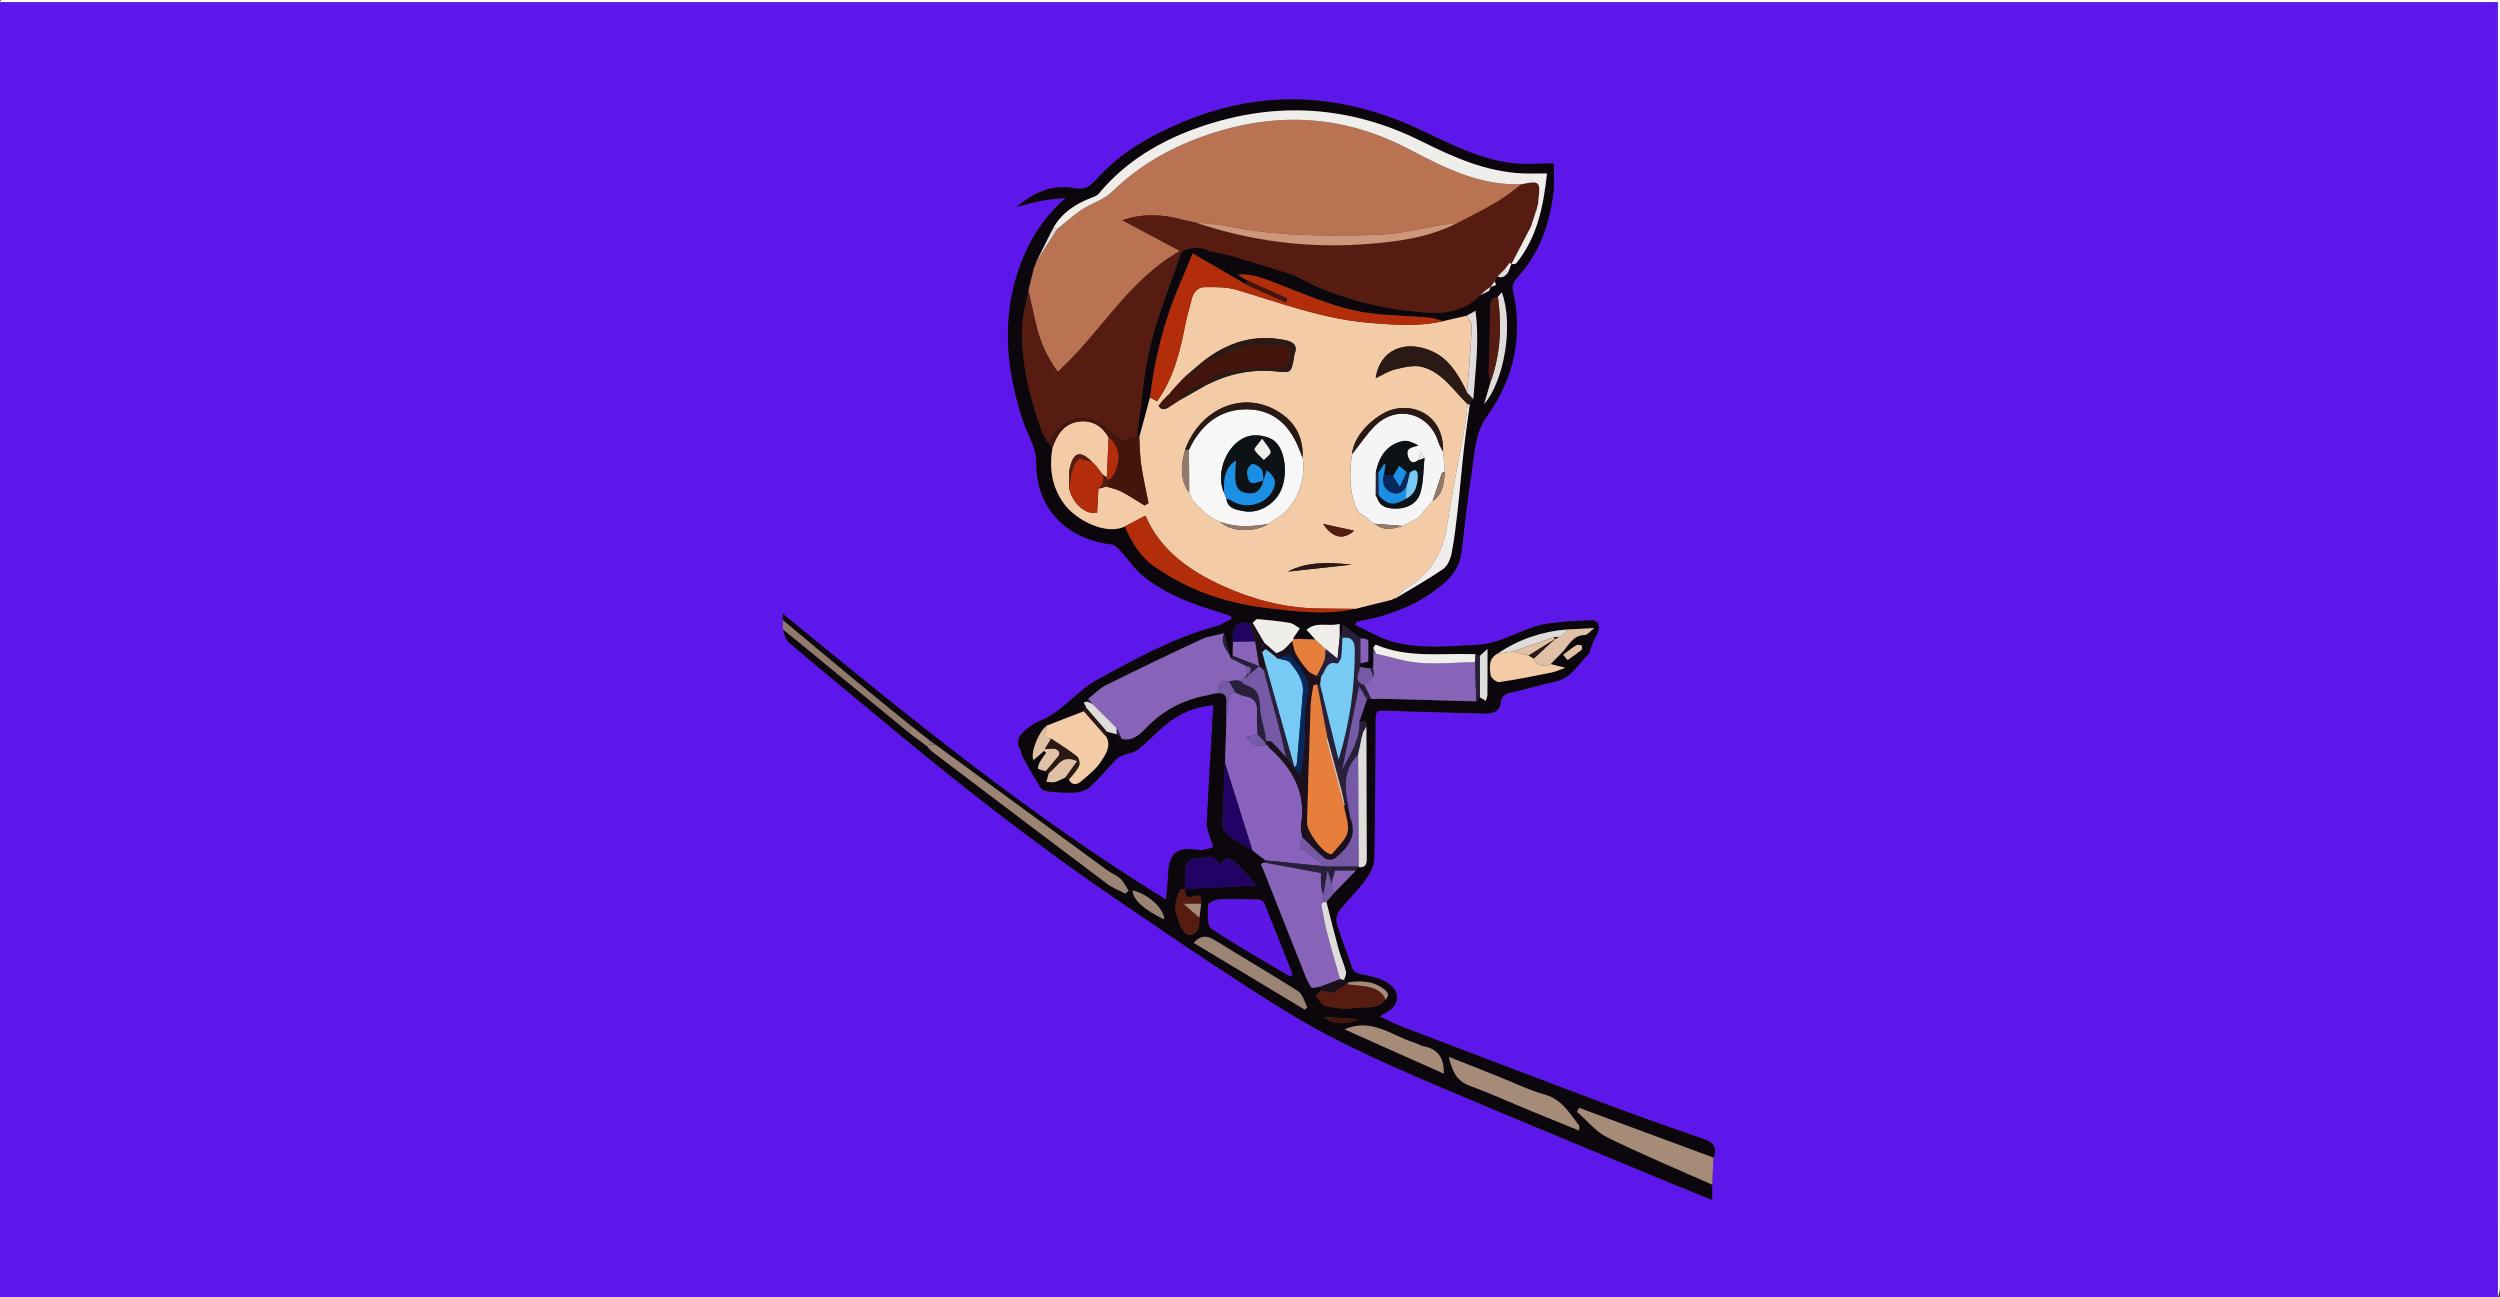 <?xml version="1.0" encoding="UTF-8"?>
<svg id="Layer_1" data-name="Layer 1" xmlns="http://www.w3.org/2000/svg" viewBox="0 0 975 506">
  <rect x="0" y="0" width="975" height="506" fill="#333333" stroke="none"/>
  <defs>
    <style>
      .cls-1 {
        fill: #8864b9;
      }

      .cls-1, .cls-2, .cls-3, .cls-4, .cls-5, .cls-6, .cls-7, .cls-8, .cls-9, .cls-10, .cls-11, .cls-12, .cls-13, .cls-14, .cls-15, .cls-16, .cls-17, .cls-18, .cls-19, .cls-20, .cls-21, .cls-22, .cls-23, .cls-24, .cls-25, .cls-26, .cls-27, .cls-28, .cls-29, .cls-30 {
        stroke-width: 0px;
      }

      .cls-2 {
        fill: #5e17ea;
      }

      .cls-3 {
        fill: #f0eeeb;
      }

      .cls-4 {
        fill: #5c16e5;
      }

      .cls-5 {
        fill: #0b070d;
      }

      .cls-6 {
        fill: #765aa7;
      }

      .cls-7 {
        fill: #571c11;
      }

      .cls-8 {
        fill: #8862bd;
      }

      .cls-9 {
        fill: #220365;
      }

      .cls-10 {
        fill: #1b101b;
      }

      .cls-11 {
        fill: #a78b79;
      }

      .cls-12 {
        fill: #ce967a;
      }

      .cls-13 {
        fill: #9c8474;
      }

      .cls-14 {
        fill: #b97353;
      }

      .cls-15 {
        fill: #91796b;
      }

      .cls-16 {
        fill: #e1c1a5;
      }

      .cls-17 {
        fill: #0e1115;
      }

      .cls-18 {
        fill: #e87e3b;
      }

      .cls-19 {
        fill: #dfdddc;
      }

      .cls-20 {
        fill: #76caf4;
      }

      .cls-21 {
        fill: #1a8fe4;
      }

      .cls-22 {
        fill: #f4f5f4;
      }

      .cls-23 {
        fill: #f3cba6;
      }

      .cls-24 {
        fill: #44150d;
      }

      .cls-25 {
        fill: #28203a;
      }

      .cls-26 {
        fill: #06285d;
      }

      .cls-27 {
        fill: #b42d0a;
      }

      .cls-28 {
        fill: #f6f7f6;
      }

      .cls-29 {
        fill: #fefefe;
      }

      .cls-30 {
        fill: #2a1915;
      }
    </style>
  </defs>
  <path class="cls-2" d="M974.19,506H0V.81h974.19v505.19ZM667.75,462.01c.16-3.51.32-7.02.49-10.53,1.59-3.85.11-5.85-3.7-7.18-13.41-4.67-26.79-9.41-40.08-14.39-25.85-9.69-51.63-19.56-77.42-29.4-2.89-1.1-5.64-2.54-9.05-4.08,1.26-.78,1.68-1.08,2.15-1.31,5.72-2.83,6.46-8.17,1.1-11.71-2.87-1.9-6.61-2.71-10.09-3.37-2.12-.4-3.29-.91-4-3.04-1.81-5.47-4.03-10.8-5.73-16.29-.47-1.53-.29-3.9.62-5.1,3.21-4.22,7.1-7.93,10.27-12.17,1.73-2.32,3.54-5.31,3.61-8.03.44-17.82.41-35.65.52-53.47.03-5.05.12-4.96,5.26-4.77,12.46.48,24.93.74,37.4,1.09,3.12.09,5.79-.79,6.21-4.29.33-2.71,1.82-3.4,4.17-3.93,5.75-1.27,11.41-3,17.16-4.25,6.23-1.36,8.9-6.82,12.93-10.72.42-.41.41-1.24.67-1.86.72-1.75,1.27-3.63,2.27-5.21,1.9-2.98,1.16-6.15-1.83-6.07-5.71.16-11.46.46-17.1,1.29-9.49,1.39-17.41,7.75-27.43,8.26-11.13.56-22.25,1.83-33.11-1.22-5.03-1.41-9.67-4.26-14.48-6.45.16-.44.31-.88.47-1.32.75-.16,1.49-.32,2.24-.47,12.04-2.37,23.11-6.78,32.41-15.06,3.56-3.17,5.72-6.92,6.29-11.72,1.27-10.78,2.53-21.56,4.15-32.29,1.06-7.02,1.15-14.12,5.74-20.52,10.66-14.88,14.29-31.51,10.04-49.62-.29-1.22.52-3.13,1.45-4.13,9.01-9.65,13.11-21.36,14.56-34.16.4-3.49.06-7.07.06-10.78-5.75,0-11,.51-16.13-.1-12.73-1.51-24.03-7.41-35.39-12.78-30.61-14.46-61.58-16.45-93.07-3.3-12.67,5.29-24.55,12.03-33.81,22.44-2.48,2.79-4.65,4.12-8.53,3.41-8.22-1.51-15.36,1.17-22.45,7.27,4.01-1.01,6.95-1.92,9.96-2.46,2.99-.54,6.06-.72,9.09-1.06-7.1,6.27-12.2,13.35-15.85,21.59-9.57,21.6-8.07,43.31-.91,65.12,1.79,5.44,5.32,10.86,5.27,16.26-.19,20.69,14.76,30.67,29.36,32.2,1.16.12,2.38,1.29,3.27,2.25,3.07,3.32,5.61,7.24,9.06,10.06,7.89,6.43,17.2,10.28,26.9,13.19,2.49.75,4.94,1.66,7.41,2.5.03.36.06.73.09,1.09-1.98.96-3.86,2.25-5.94,2.82-16.58,4.53-31.47,12.67-46.39,20.9-8.24,4.54-13.74,12.77-22.76,16.18-1.95.74-3.66,2.21-5.34,3.53-2.6,2.04-3.67,4.53-1.83,7.72.45.78.42,1.83.86,2.61,2.32,4.14,4.64,8.29,7.17,12.31.45.72,1.84,1.11,2.84,1.19,3.4.28,6.84.62,10.23.41,2.02-.13,4.45-.74,5.86-2.04,3.72-3.41,6.96-7.35,10.45-11.01.62-.65,1.53-1.09,2.38-1.42,2-.79,4.41-1.01,6.01-2.27,3.98-3.16,7.44-6.96,11.4-10.15,5.16-4.15,11.13-6.54,18.06-7.19-.1,1.42-.17,2.34-.22,3.25-.82,14.31-1.69,28.62-2.39,42.93-.08,1.75.75,3.56,1.25,5.31.38,1.33.93,2.61,1.4,3.91-1.34.38-2.66.9-4.02,1.1-1.04.15-2.14-.03-3.2-.17-6.99-.93-10.05,1.63-10.41,8.63-.17,3.4-.53,6.78-.86,10.9-53.54-32.91-101.29-71.99-149.59-111.56.08,1.53.11,2.06.14,2.58,0,1.19,0,2.39-.01,3.58.69,1.69.92,3.94,2.15,4.99,11.52,9.79,23.25,19.32,34.85,29.02,30.74,25.71,62.27,50.39,95.47,72.89,14.3,9.69,28.54,19.5,43.04,28.89,11.8,7.64,23.62,15.38,36.04,21.93,13.83,7.3,28.19,13.67,42.6,19.8,30.81,13.12,61.79,25.82,92.71,38.68,4.99,2.08,10.02,4.06,15.56,6.3v-5.95Z"/>
  <path class="cls-29" d="M974.19,506V.81H0C.13.54.25.05.4.04,1.47-.02,2.55,0,3.62,0h971.38c0,167.46,0,334.92-.03,502.37,0,1.21-.5,2.41-.77,3.62Z"/>
  <path class="cls-5" d="M305.34,241.88c-.03-.52-.06-1.05-.14-2.58,48.3,39.56,96.05,78.65,149.59,111.56.33-4.12.69-7.5.86-10.9.36-7,3.41-9.56,10.41-8.63,1.06.14,2.16.33,3.2.17,1.36-.2,2.68-.72,4.02-1.1-.47-1.3-1.01-2.58-1.4-3.91-.51-1.75-1.34-3.56-1.25-5.31.69-14.32,1.57-28.62,2.39-42.93.05-.91.12-1.83.22-3.25-6.93.65-12.9,3.04-18.06,7.19-3.96,3.19-7.42,6.99-11.4,10.15-1.6,1.27-4.01,1.48-6.01,2.27-.85.34-1.76.78-2.38,1.42-3.5,3.66-6.74,7.6-10.45,11.01-1.41,1.3-3.84,1.91-5.86,2.04-3.39.22-6.83-.13-10.23-.41-1-.08-2.39-.47-2.84-1.19-2.53-4.02-4.85-8.16-7.17-12.31-.44-.78-.41-1.83-.86-2.61-1.84-3.19-.77-5.68,1.83-7.72,1.68-1.32,3.39-2.79,5.34-3.53,9.02-3.41,14.52-11.64,22.76-16.18,14.92-8.22,29.82-16.37,46.39-20.9,2.08-.57,3.97-1.86,5.94-2.82-.03-.36-.06-.73-.09-1.09-2.47-.84-4.91-1.75-7.41-2.5-9.71-2.91-19.02-6.75-26.9-13.19-3.45-2.82-6-6.74-9.06-10.06-.89-.96-2.1-2.13-3.27-2.25-14.59-1.53-29.55-11.51-29.36-32.2.05-5.4-3.48-10.82-5.27-16.26-7.16-21.8-8.66-43.52.91-65.12,3.65-8.24,8.75-15.32,15.85-21.59-3.03.34-6.09.52-9.09,1.06-3,.54-5.94,1.45-9.96,2.46,7.09-6.1,14.23-8.78,22.45-7.27,3.87.71,6.05-.62,8.53-3.41,9.26-10.41,21.14-17.14,33.81-22.44,31.48-13.15,62.46-11.16,93.07,3.3,11.36,5.37,22.66,11.27,35.39,12.78,5.12.61,10.38.1,16.13.1,0,3.71.34,7.28-.06,10.78-1.45,12.8-5.55,24.51-14.56,34.16-.93,1-1.74,2.91-1.45,4.13,4.25,18.11.62,34.74-10.04,49.62-4.59,6.4-4.68,13.5-5.74,20.52-1.62,10.73-2.88,21.51-4.15,32.29-.56,4.8-2.73,8.55-6.29,11.72-9.3,8.29-20.37,12.7-32.41,15.06-.75.15-1.49.31-2.24.47-.16.44-.31.88-.47,1.32,4.81,2.2,9.45,5.04,14.48,6.45,10.86,3.05,21.98,1.78,33.11,1.22,10.02-.51,17.93-6.87,27.43-8.26,5.65-.83,11.39-1.13,17.1-1.29,2.99-.08,3.72,3.09,1.83,6.07-1.01,1.58-1.55,3.45-2.27,5.21-.25.61-.24,1.45-.67,1.86-4.03,3.89-6.7,9.36-12.93,10.72-5.76,1.25-11.41,2.98-17.16,4.25-2.35.52-3.84,1.21-4.17,3.93-.42,3.51-3.09,4.38-6.21,4.29-12.47-.35-24.94-.61-37.4-1.09-5.14-.2-5.23-.29-5.26,4.77-.11,17.83-.09,35.66-.52,53.47-.07,2.73-1.88,5.71-3.61,8.03-3.17,4.24-7.06,7.95-10.27,12.17-.91,1.2-1.09,3.57-.62,5.1,1.7,5.5,3.92,10.83,5.73,16.29.71,2.13,1.88,2.64,4,3.04,3.47.66,7.22,1.47,10.09,3.37,5.36,3.54,4.62,8.88-1.1,11.71-.46.23-.89.54-2.15,1.31,3.4,1.55,6.16,2.98,9.05,4.08,25.79,9.84,51.57,19.71,77.42,29.4,13.29,4.99,26.68,9.73,40.08,14.39,3.81,1.33,5.29,3.33,3.7,7.18-17.46-6.46-34.91-12.93-52.37-19.39-.27.51-.55,1.01-.82,1.52,3.9,3.38,7.31,7.76,11.8,9.96,13.41,6.6,27.24,12.35,40.9,18.44v5.95c-5.54-2.24-10.57-4.23-15.56-6.3-30.92-12.86-61.9-25.57-92.71-38.68-14.41-6.13-28.77-12.5-42.6-19.8-12.42-6.55-24.23-14.28-36.04-21.93-14.5-9.39-28.74-19.19-43.04-28.89-33.2-22.5-64.73-47.17-95.47-72.89-11.59-9.7-23.33-19.23-34.85-29.02-1.24-1.05-1.46-3.3-2.15-4.99,1.97,1.59,3.95,3.17,5.9,4.77,14.63,11.99,29.25,23.99,43.87,35.99,2.16,1.61,4.32,3.22,6.48,4.83.63.68,1.17,1.47,1.9,2.01,22.74,17.22,45.48,34.45,68.29,51.59,2.14,1.61,4.75,2.59,7.15,3.86.4-.39.81-.78,1.21-1.18-1.04-1.56-1.85-3.37-3.18-4.63-1.42-1.34-3.42-2.04-5.03-3.21-22.39-16.35-44.75-32.74-67.12-49.12-.81-.57-1.62-1.14-2.43-1.71-2.42-1.9-4.83-3.79-7.25-5.69-6.82-5.56-13.68-11.08-20.47-16.69-9.8-8.1-19.54-16.27-29.31-24.41ZM581.38,111.84l-.06.06c.7-.23,1.43-.42,2.08-.75.08-.04-.27-.89-.42-1.37.36-.66.73-1.32,1.09-1.97q2.07,1.1,4.03-1.43l1.31-3.33s.01,0,.01,0c.65-.12,1.6,0,1.92-.39,8.15-10.11,10.57-22.14,11.96-35.01-3.47,0-6.54.12-9.6-.02-14.14-.65-26.81-6.24-39.13-12.42-26.01-13.02-53-15.67-80.75-7.54-17.48,5.12-33.38,13.48-45.35,27.9-.62.75-1.76,1.16-2.73,1.53-6.3,2.4-11.71,5.88-15.06,11.97-2.19,4.37-4.37,8.74-6.56,13.11,0,0,.09-.08.09-.08-.32.81-.64,1.61-.96,2.42-.72,2.95-1.44,5.9-2.16,8.84-.84,4.78-2.28,9.54-2.4,14.34-.37,14.26,3.01,27.91,7.91,41.22.24.3.49.6.73.9,0,.24.01.48.06.71.25.3.51.59.76.89,0,.24.02.48.06.71.75.8,1.51,1.6,2.26,2.4-1.34,7.97-.33,15.39,4.64,22.08,4.65,6.27,16.25,12.24,23.56,8.67,2.66,6.07,5.94,11.68,11.52,15.6,13.12,9.24,27.84,14.28,43.63,16.17,11.53,1.38,23.12,2.94,34.72.37,4.73-1.17,9.46-2.34,14.19-3.51.4-.22.8-.44,1.19-.66,0,0,.28.08.28.08,6.23-3.77,12.61-7.32,18.6-11.44,1.71-1.17,2.86-3.86,3.3-6.05,1.09-5.49,1.73-11.08,2.36-16.65.89-7.94,1.54-15.91,2.43-23.85.66-5.91,1.54-11.79,2.32-17.68.46-.69.92-1.39,1.38-2.08.8-11.32,2.45-22.63.84-34.41-1.35.75-2.36,1.32-3.37,1.88-3.1.71-6.2,1.43-9.3,2.14-1.7-.45-3.37-1.16-5.09-1.32-9.86-.92-19.95-.69-29.53-2.81-10.09-2.24-19.75-6.51-29.47-10.24-5.13-1.97-10.07-4.29-15.95-3.72,1.21.73,2.41,1.47,3.62,2.2-.06.58-.12,1.16-.17,1.74-6.88-4-13.75-8.01-21.01-12.24-1.73,4.14-3.36,8.16-5.08,12.14-6.09,14.09-9.73,28.82-11.57,44.02-1.4,5.18-2.8,10.36-4.2,15.54-.27-.28-.54-.56-.81-.84,1.66-11.73,2.44-23.67,5.23-35.13,2.96-12.15,7.81-23.84,11.9-35.71.2-.59.99-1.15,1.63-1.39,2.59-.96,5.07-1.3,7.91-.21,3.33,1.29,7.02,1.6,10.46,2.62,7.9,2.34,15.79,4.73,23.6,7.35,2.75.92,5.21,2.68,7.88,3.88,14.43,6.48,29.69,9.88,45.38,10.83,7.17.43,14.4-1.16,19.8-6.87,1.12-.53,2.24-1.06,3.37-1.59.24-.56.48-1.11.71-1.67ZM516.08,396.6c-.09-.06-.18-.11-.26-.17.09.05.19.1.28.15,3.1,2.92,8.92,3.38,13.85.88-4.85-.3-9.36-.58-13.87-.87ZM534.46,260.73c-1.35-.19-2.69-.38-4.04-.57.06-.51.12-1.01.18-1.52.99-.21,1.98-.42,3.02-.65v-8.34c-.48-.19-.96-.38-1.43-.57-.53-.05-1.07-.09-1.6-.14-2.15-1.63-4.3-3.26-6.88-5.22-.21,1.93-.36,3.33-.51,4.73-.24.06-.49.1-.74.12v-5.26c-4.45,1.23-9.05-1.1-12.91,2.31,1.37,1.52,2.4,2.66,3.43,3.8-2.2-.09-4.39-.17-6.59-.26-.62-.18-1.24-.36-1.87-.53.94-1.4,1.89-2.81,2.4-3.58-1.59-.9-2.66-1.91-3.86-2.11-4.17-.68-8.39-1.15-12.6-1.5-.61-.05-1.3.97-1.96,1.49-.47,0-.93.02-1.4.03-4.64-.84-6.74,1.6-6.26,7.29-.04,1.83-.08,3.66-.12,5.49-.29.29-.58.59-.88.88-.11-.41-.21-.81-.32-1.22-.69-2.81-1.38-5.63-2.07-8.44-2.96.76-6.13,1.1-8.86,2.36-12.55,5.82-25.02,11.82-37.4,17.98-2.52,1.26-4.55,3.5-6.81,5.28-.04.37-.08.74-.13,1.12-3.05-.21-.37,1.52-.75,2.22-.26.49-.52.99-.79,1.48-4.86,1.88-9.72,3.76-14.58,5.64-3.27,2.53-6.46,10.94-5.08,13.35,1.38-1.19,2.76-2.39,4.14-3.59.25.26.51.52.76.77-.85,1.26-1.79,2.47-2.52,3.8-.4.73-.81,2.24-.59,2.38.86.54,1.99.66,3.01.94.38.32.75.65,1.13.97-.3,1.07-.6,2.15-.9,3.22,1.1.05,2.26.35,3.28.1,1.39-.35,2.68-1.13,4.02-1.72.48.26.96.52,1.44.77,1.37,2.45,3.27,2.03,4.92.58,2.69-2.36,5.69-4.63,7.59-7.56,1.76-2.73,4.14-5.9,2.13-9.71.06-.67.11-1.34.17-2.01,1.32.35,2.63.7,3.95,1.05.63.58,1.26,1.16,1.89,1.73,4,1.06,6.89-1.52,9.09-3.84,5.95-6.26,12.89-10.46,21.22-12.49.87-.19,1.74-.39,2.62-.58l.31.04s.28-.14.28-.14c.7-.18,1.4-.37,2.1-.55.64-.08,1.29-.17,1.93-.25,2.58-.09,3.49,1.16,3.32,3.69-.19,2.78-.07,5.57-.08,8.36-.17,5.1-.35,10.21-.52,15.31-.35,7.81-.8,15.62-.97,23.44-.03,1.43.65,3.43,1.71,4.23,3.14,2.37,6.64,4.28,10,6.37,1.68,1.28,3.35,2.56,5.03,3.84l.02.88c-2.72.04-1.35,1.41-.88,2.58,5.6,14.15,11.17,28.31,16.8,42.45.52,1.32,1.36,2.51,2.05,3.77.38,0,.76.01,1.14.02.88-.18,1.76-.36,2.64-.53.02.49.04.98.06,1.47-.75.79-2.24,2.16-2.15,2.27,1.17,1.47,2.39,3.6,3.95,3.93,3.61.78,7.51,1.31,11.1.74,4.12-.66,9.03.88,12.23-3.32,2.01-2.29.02-3.51-1.43-4.54-3.93-2.78-8.45-2.7-12.99-2.2-.62-.27-1.25-.55-1.87-.82.29-1.09,1.03-2.3.78-3.26-.76-2.94-2.05-5.74-2.85-8.67-1.69-6.17-3.21-12.38-4.8-18.58.95-1.11,1.9-2.22,2.84-3.33,2.87-2.95,5.73-5.9,8.6-8.85.33-.46.65-.92.98-1.38,2.38.29,3.35-.69,3.33-3.15-.1-17.24-.11-34.48-.14-51.72.47-2.86-1.47-1.79-2.8-1.7,1-2.95,2.01-5.9,3.01-8.85.55-.05,1.1-.1,1.65-.16,1.47-.02,2.93-.1,4.4-.07,12.19.32,24.38.66,36.56.99.47-.53.95-1.06,1.42-1.59.76.47,1.53.95,2.29,1.42.22-.81.62-1.62.63-2.43.06-5.6.03-11.19.03-17.86-1.27,1.17-2.12,1.95-2.97,2.73-.56-.22-1.12-.44-1.68-.66-13.04-.48-26.35,1.68-38.93-3.73-.12-.05-.61.79-.93,1.22.02.81.03,1.61.05,2.42,0,.54,0,1.08,0,1.62-.01,1.05-.02,2.1-.03,3.15-.07.27-.15.55-.22.82-.31.03-.61.06-.92.09ZM611.03,245.5c-9.78.81-18.78,3.88-26.92,9.39-3.65,1.91-3.19,5.36-2.74,8.44.16,1.08,2.31,2.83,3.31,2.68,6.87-1,13.69-2.38,20.5-3.75,1.64-.33,3.2-1.1,5.28-1.83-2.46-.62-4.09-1.03-5.72-1.44,1.39-1.41,2.74-2.84,4.16-4.22,2.8-2.72,4.25-7.09,9.24-7.14.96,0,1.91-1.37,3.65-2.71-4.36.23-7.57.41-10.77.58ZM584.18,115.76c-2.48.16-2.87,1.75-2.92,3.87-.17,8.49-.5,16.97-.67,25.46-.02,1.24.5,2.49.77,3.73-.77,2.65-1.54,5.3-2.55,8.77,7.83-9,11.56-30.89,6.89-43.61-.58.68-1.05,1.23-1.52,1.78ZM468.42,352.49c.33-2.41.03-3.99-3.08-2.89-2.6.91-3.25-.69-3.19-2.9,8.93-.45,17.87-.91,27.93-1.42-3-3.34-5.07-5.75-7.27-8.04-2.21-2.3-4.57-4.06-7.31.04-2.11-5.25-6.08-2.33-9.18-2.56-1.24-.09-3.52,1.49-3.75,2.63-.6,3.03-.34,6.23-.43,9.36-.69.14-1.87.11-1.98.44-.78,2.34-2.07,4.85-1.78,7.12.4,3.11,1.5,6.47,3.32,8.98,1.85,2.55,5.1,1.36,5.85-1.77.27-1.14.15-2.38.21-3.57.22-1.81.43-3.62.65-5.43ZM503.21,380.85c.29-.27.59-.55.88-.82-3.68-9.28-7.33-18.57-11.09-27.81-.26-.65-1.32-1.35-2.04-1.37-5.08-.17-10.18-.36-15.25-.13-1.61.07-4.48,1.34-4.52,2.16-.15,3.14-.53,8.02,1.23,9.22,9.93,6.74,20.45,12.59,30.78,18.74ZM565.07,412.2c1.29,5.42,2.87,9.31,8.09,11.22,8.29,3.03,16.35,6.71,24.51,10.08,5.96,2.46,11.95,4.87,18.18,7.41,0-.99.21-1.66-.03-1.97-3.74-4.78-6.66-10.15-13.35-12.04-6.41-1.81-12.48-4.81-18.7-7.29-6.03-2.39-12.06-4.78-18.7-7.41ZM465.58,367.74c14.58,8.76,28.94,17.39,43.29,26.01.32-.34.64-.68.96-1.02-1.16-2.09-1.79-5-3.56-6.14-10.49-6.72-21.31-12.93-31.87-19.54-3.08-1.93-5.67-2.88-8.82.68ZM524.36,401.45c12.98,5.79,25.72,11.47,38.72,17.27.04-6.08-2.2-9.52-7.62-10.59-1.42-.28-2.71-1.13-4.11-1.56-8.69-2.7-16.46-9.72-27-5.11ZM454.03,358.54c.04-4.17-6.47-9.98-12.25-11.27-.18,3.34,4.45,7.65,12.25,11.27ZM609.62,255.34c.57.69,1.15,1.39,1.72,2.08,1.84-1.32,3.72-2.58,5.47-4,.29-.24.19-1.62-.02-1.7-.63-.23-1.57-.36-2.08-.04-1.77,1.1-3.4,2.42-5.09,3.65Z"/>
  <path class="cls-11" d="M667.75,462.01c-13.66-6.08-27.49-11.84-40.9-18.44-4.48-2.21-7.89-6.58-11.8-9.96.27-.51.55-1.01.82-1.52,17.46,6.46,34.91,12.93,52.37,19.39-.16,3.51-.32,7.02-.49,10.53Z"/>
  <path class="cls-15" d="M305.34,241.88c9.77,8.14,19.51,16.31,29.31,24.41,6.78,5.61,13.64,11.13,20.47,16.69,0,1.08-.01,2.16-.02,3.24-14.62-12-29.24-24-43.87-35.99-1.96-1.6-3.93-3.18-5.9-4.77,0-1.19,0-2.39.01-3.58Z"/>
  <path class="cls-23" d="M544.2,233.38s-.28-.08-.28-.08c-.4.22-.8.44-1.19.65-4.73,1.17-9.46,2.34-14.19,3.51-5.08-.05-10.16-.06-15.24-.17-12.75-.29-25.02-3.59-36.37-8.74-12.81-5.8-24.44-13.87-30.21-27.46-2.88,1.51-5.47,2.87-8.05,4.23-7.3,3.57-18.9-2.41-23.56-8.67-4.97-6.7-5.98-14.12-4.64-22.08,1.82-5.2,4.66-9.58,10.64-10.18,4.96-.5,8.78,1.84,11.24,6.23-.23,5.21-.46,10.41-.69,15.62-.57-.41-1.15-.82-1.72-1.23,0,0,.03.04.03.04-.81-1.09-1.63-2.18-2.44-3.27,0,0,.04.06.04.06-.29-.29-.57-.58-.86-.87l.06.05c-.29-.29-.57-.57-.86-.86l.05.03c-4.51-4.52-7.15-4.04-8.64,1.96-.67,2.68-.25,5.63-.32,8.46,1.34,5.95,6.66,10.35,10.88,9.35.17-3.2.33-6.29.49-9.38,1.05-.26,2.11-.53,3.16-.79,1.97.64,4.06,1.04,5.87,1.98,3.09,1.61,6,3.57,8.99,5.38.51-.3,1.01-.6,1.52-.9-.96-4.93-2.09-9.84-2.83-14.81-.53-3.58-.54-7.24-.78-10.86,1.4-5.18,2.8-10.36,4.2-15.54.99.53,1.97,1.06,2.76,1.49,6.63-9.31,9.01-19.73,11.09-30.28.62-3.14,1.6-6.22,2.34-9.34.65-2.77,2.26-4.88,5.08-4.9,4.17-.04,8.55-.14,12.47,1.03,17.06,5.09,33.78,11.41,51.73,12.88,9.62.79,19.23,1.6,28.78-.64,3.1-.71,6.2-1.43,9.29-2.14.66,1.33,1.92,2.67,1.89,3.98-.13,5.58-.63,11.16-1.03,16.73-.22,3.07-.53,6.14-.8,9.21-.46-.96-.88-1.94-1.38-2.87-2.89-5.36-6.17-10.37-11.99-13.05-10.82-4.98-20.66-.6-22.23,10.37,2.74-1.27,5.13-2.86,7.74-3.46,3.4-.79,7.25-1.78,10.43-.93,7.92,2.11,12.18,9.28,17.77,14.58-.38,2.9-.65,5.81-1.16,8.69-2.3,12.84-5.01,25.61-6.9,38.5-1.59,10.81-6.54,18.98-15.85,24.66-1.63.99-2.9,2.57-4.34,3.88ZM456.19,153.47l.19-.09c-.39.35-.78.69-1.17,1.04-.63.65-1.26,1.31-1.89,1.96-.38.49-.75.99-1.13,1.48l-.28.15.03.32q1.35,2.56,4.9-.21v-.22s.05.22.05.22c.99-.65,1.99-1.3,2.98-1.95,0,0-.05.05-.05.05,3.55-2.02,7.1-4.05,10.65-6.07l.21-.05c8.56-4.4,17.59-6.22,27.23-5.22,5.62.58,5.64.4,6.7-5.13.1-.53.08-1.09.27-1.58,1.31-3.46-.41-4.83-3.56-5.49-12.18-2.58-22.74.92-32.27,8.41l-.12.08c-2.05,1.74-4.09,3.49-6.14,5.23-.23.21-.45.42-.68.63-.33.32-.66.64-.99.96-1,1.07-1.99,2.14-2.99,3.21-.4.45-.8.9-1.21,1.36l.07-.05c-.27.32-.53.65-.8.97ZM533.84,202.7s-.02-.02-.02-.02c.28.28.55.55.83.83,0,0-.04-.03-.04-.03.55.28,1.09.55,1.64.83l-.04-.02c3.39,2.86,7.05,2.08,10.75.83,2.1-1.08,4.21-2.16,6.31-3.23l2.23-2.89c.36-.36.72-.72,1.08-1.08.7-.82,1.4-1.63,2.11-2.45l.02-.03c4.17-2.79,4.43-7.19,4.8-11.56-.24-2.58-.48-5.17-.71-7.75.08-5.08-1.13-9.68-5.01-13.24-4.64-4.26-12.22-5-18.01-1.82-7.01,3.85-12.08,10.39-12.46,16.05-1.13,7-1.15,13.92,1.42,20.67.35.58.71,1.16,1.06,1.74l-.04-.06c.28.28.56.56.85.85l-.04-.04c.82.55,1.63,1.09,2.45,1.64l-.03-.03c.28.27.56.55.84.82ZM466.21,196.27l-.03-.03c.28.28.56.56.84.84,0,0-.03-.04-.03-.04.55.55,1.09,1.1,1.64,1.65l-.04-.04c.28.28.57.56.85.83l-.03-.03c.28.28.56.56.84.84l-.03-.03c.81.54,1.62,1.08,2.44,1.62h-.02c.41.27.82.54,1.23.82l-.04-.02c.68.27,1.36.54,2.04.82h0c3.84,3.93,13.19,4.34,18.88.82.64-.48,1.23-1.05,1.93-1.41,8.91-4.64,12.86-15.68,11.33-24.44.41-8.87-3.78-15.16-11.43-19.02-13.34-6.73-28.94.69-34.41,16.07-1.6,5.79-2.13,11.47,1.64,16.74,0,0-.02-.04-.02-.04.28.54.55,1.09.83,1.63,0,0-.02-.02-.02-.02.27.55.55,1.09.82,1.64l-.03-.04c.28.28.55.56.83.84ZM502.26,222.93c8.12-.89,16.52-1.81,24.91-2.73-8.64-.86-17.22-1.33-24.91,2.73ZM515.99,204.32c3.79,5.57,7.93,6.41,12.13,2.64-3.95-.86-7.75-1.69-12.13-2.64Z"/>
  <path class="cls-14" d="M401.08,113.38c.72-2.95,1.44-5.9,2.16-8.84.32-.81.64-1.61.96-2.42,0,0-.09.08-.09.08,2.72-4.3,5.45-8.59,8.17-12.89,4.06-3.12,7.79-6.92,12.29-9.14,3.36-1.66,6.47-2.83,9.38-5.67,8.58-8.35,18.66-14.7,29.83-19.26,29.05-11.86,57.75-11.77,85.75,2.97,13.87,7.3,27.67,14.28,43.93,13.64-3.1,2.27-6.05,4.77-9.33,6.74-4.5,2.71-9.25,5.03-13.89,7.52-.61.28-1.22.56-1.83.85,0,0,.08-.05.08-.05-1.58.2-3.16.35-4.73.6-8.54,1.38-17.05,3.67-25.63,3.99-20.15.75-40.32.68-60.24-3.44-3.8-.79-7.74-.88-11.62-1.29-1.82-.39-3.67-.68-5.47-1.17-7.67-2.1-15.29-2.38-23.08.3,7.45,3.97,14.61,7.78,22.52,11.99-20.51,11.58-31.07,32.13-47.7,47.13-4.16-5.66-6.8-11.58-8.34-18-1.09-4.53-2.07-9.08-3.09-13.63Z"/>
  <path class="cls-7" d="M401.08,113.38c1.03,4.54,2.01,9.1,3.09,13.63,1.54,6.42,4.18,12.33,8.34,18,16.63-14.99,27.19-35.54,47.7-47.13-7.91-4.21-15.07-8.02-22.52-11.99,7.79-2.67,15.41-2.4,23.08-.3,1.79.49,3.64.79,5.47,1.17,21.12,7.1,42.84,10.03,65.05,8.51,12.77-.87,25.51-2.39,37.18-8.38,0,0-.08.05-.08.05.61-.28,1.22-.56,1.83-.85,4.64-2.49,9.39-4.8,13.89-7.52,3.27-1.97,6.23-4.47,9.33-6.74,6.9-1.51,7.43-1,6.47,6.09-.05.39-.03.8-.04,1.2l-.08.1s.07-.08.07-.08c-.28,1.14-.56,2.28-.85,3.42,0,0-.1-.12-.1-.12-.22.79-.44,1.58-.67,2.37,0,0-.02,0-.02,0-.26.76-.52,1.53-.78,2.29-.1.33-.19.67-.29,1-1.52,2.93-3.04,5.86-4.57,8.8l-.21.07.07.19c-1.02,1.95-2.04,3.9-3.07,5.86,0,0-.01,0-.01,0-.2-.22-.4-.44-.61-.66-.12.2-.24.4-.36.6-.55.7-1.1,1.4-1.65,2.11-.9.9-1.81,1.81-2.71,2.71-.36.66-.73,1.32-1.09,1.97-.56.71-1.11,1.41-1.67,2.12,0,0,.06-.06.06-.06-.71.5-1.42,1-2.13,1.5-.65.59-1.3,1.17-1.95,1.76-5.41,5.71-12.63,7.3-19.8,6.87-15.68-.95-30.94-4.36-45.38-10.83-2.67-1.2-5.13-2.96-7.88-3.88-7.81-2.62-15.7-5.02-23.6-7.35-3.45-1.02-7.14-1.33-10.46-2.62-2.84-1.1-5.32-.76-7.91.21-.64.24-1.43.8-1.63,1.39-4.09,11.87-8.95,23.56-11.9,35.71-2.79,11.45-3.57,23.4-5.23,35.13-2.07.79-4.14,1.57-5.66,2.15-2.89-2.27-5.25-4.27-7.76-6.05-6.98-4.97-13.86-3.67-18.87,3.39-.8,1.13-1.99,1.97-3,2.95-.04-.24-.07-.47-.06-.71-.25-.3-.51-.59-.76-.89-.05-.23-.07-.47-.06-.71-.24-.3-.49-.6-.73-.9-4.9-13.31-8.28-26.95-7.91-41.22.13-4.8,1.56-9.56,2.4-14.34Z"/>
  <path class="cls-8" d="M477.74,297.68c.17-5.1.35-10.21.52-15.31.27-2.96.7-5.92.76-8.88.04-2.04.54-3.32,2.77-3.4,1.24.49,2.44,1.23,3.73,1.43,3.58.56,4.96,2.5,4.75,6.07-.17,2.93.1,5.89.17,8.83-1.34.32-2.68.63-4.52,1.07,2.52,3.06,4.69,4.18,7.61,2.89.24.09.49.14.74.15.19.25.38.49.57.74-.07.28.05.45.34.5,8.97,8.03,14.4,17.49,12.21,30.04-.09.52-.02,1.06-.02,1.59.08.48.16.96.24,1.44.12.6.24,1.19.36,1.79-.33,1.68-.67,3.36-1,5.04.24-.29.48-.59.72-.88,3.07,2.36,6.13,4.72,9.2,7.08-7.79-.77-15.59-1.55-23.38-2.32-1.68-1.28-3.35-2.56-5.03-3.84-3.58-11.35-7.16-22.69-10.73-34.04Z"/>
  <path class="cls-1" d="M475.02,270.32c-.64.08-1.29.17-1.93.25-.7.18-1.4.37-2.1.55l-.28.14s-.31-.04-.31-.04c-.87.19-1.74.39-2.62.58-8.33,2.03-15.27,6.23-21.22,12.49-2.2,2.32-5.08,4.9-9.09,3.84-.66-1.38-1.33-2.76-1.99-4.13l.05.06c-1.63-1.63-3.26-3.26-4.88-4.88l.06.06c-1.37-1.35-2.74-2.7-4.11-4.05l.05.04c-.28-.29-.57-.58-.85-.86l.07.07c-.5-.61-1-1.23-1.5-1.84,2.26-1.79,4.29-4.03,6.81-5.28,12.38-6.16,24.85-12.15,37.4-17.98,2.73-1.27,5.89-1.6,8.86-2.36-1.59,3.37.39,5.87,2.07,8.44.11.41.21.81.32,1.22,2.15,1.09,4.29,2.17,6.44,3.26-.01,1.01-.03,2.02-.04,3.03,0,.32,0,.63,0,.95l.04-.04c-.29,0-.59,0-.88.01-.52.58-1.04,1.16-1.56,1.73-.53-.07-1.07-.14-1.6-.21-.27.02-.54.05-.8.07-.7.08-1.41.17-2.11.25-3.7-.57-4.62,1.47-4.33,4.63Z"/>
  <path class="cls-3" d="M589.42,103.05c1.02-1.95,2.04-3.9,3.07-5.86,0,0,.14-.27.14-.27,1.52-2.93,3.04-5.86,4.57-8.8.1-.33.19-.67.29-1,.26-.76.52-1.53.78-2.29,0,0,.02,0,.02,0,.22-.79.44-1.58.67-2.38,0,0,.1.12.1.12.28-1.14.56-2.28.85-3.42,0,0,.01-.02.01-.02.01-.4-.02-.8.04-1.2.96-7.1.43-7.6-6.47-6.09-16.26.64-30.06-6.33-43.93-13.64-28-14.74-56.7-14.83-85.75-2.97-11.17,4.56-21.25,10.91-29.83,19.26-2.91,2.83-6.02,4.01-9.38,5.67-4.5,2.23-8.23,6.02-12.29,9.14-.54-.08-1.07-.15-1.61-.23,3.35-6.09,8.77-9.57,15.06-11.97.97-.37,2.11-.78,2.73-1.53,11.97-14.42,27.87-22.78,45.35-27.9,27.75-8.13,54.74-5.48,80.75,7.54,12.33,6.17,24.99,11.77,39.13,12.42,3.05.14,6.12.02,9.6.02-1.39,12.86-3.81,24.9-11.96,35.01-.31.39-1.27.27-1.92.39Z"/>
  <path class="cls-27" d="M562.76,125.24c-9.55,2.24-19.16,1.43-28.78.64-17.96-1.47-34.68-7.79-51.73-12.88-3.92-1.17-8.31-1.06-12.47-1.03-2.82.03-4.43,2.13-5.08,4.9-.73,3.12-1.72,6.2-2.34,9.34-2.08,10.55-4.47,20.98-11.09,30.28-.79-.43-1.78-.96-2.76-1.49,1.84-15.2,5.49-29.93,11.57-44.02,1.72-3.98,3.35-7.99,5.08-12.14,7.26,4.23,14.14,8.23,21.01,12.23,5.09,2.3,10.19,4.6,15.28,6.91.23-.53.46-1.06.69-1.59-5.27-2.35-10.53-4.7-15.8-7.05-1.21-.73-2.41-1.47-3.62-2.2,5.87-.57,10.82,1.76,15.95,3.72,9.72,3.73,19.38,8,29.47,10.24,9.58,2.13,19.67,1.9,29.53,2.81,1.72.16,3.39.86,5.09,1.32Z"/>
  <path class="cls-1" d="M511.48,385.22c-.69-1.25-1.52-2.45-2.05-3.77-5.62-14.14-11.19-28.3-16.8-42.45-.46-1.17-1.84-2.54.88-2.58,7.1,1.33,14.2,2.65,21.69,4.05,0,1.19-.11,2.89.03,4.57.12,1.36.54,2.69.83,4.04.06.93.13,1.85.19,2.78l-.2-.1.08-.21c-.28.42-.56.83-.83,1.25.72,3.6,1.27,7.23,2.19,10.78,1.58,6.13,3.39,12.19,5.1,18.28l-7.35,2.83c-.88.18-1.76.36-2.64.53-.38,0-.76-.01-1.14-.02Z"/>
  <path class="cls-1" d="M535.38,260.63c.07-.27.15-.55.22-.82.01-1.05.02-2.1.03-3.15,0-.54,0-1.08,0-1.62.32-.04.65-.07.97-.11,5.7,1.26,11.34,3.17,17.1,3.6,7.14.53,14.37-.16,21.57-.32.15,5.11.3,10.21.45,15.32-12.19-.33-24.38-.67-36.57-.99-1.46-.04-2.93.04-4.4.07-.88-1.82-1.75-3.63-2.63-5.45,1.15-1.08,2.3-2.17,3.45-3.25.05-.56.09-1.11.14-1.67.06-.08.17-.18.16-.25-.04-.18-.13-.35-.2-.53-.1-.28-.2-.55-.3-.83Z"/>
  <path class="cls-4" d="M503.21,380.85c-10.32-6.15-20.85-12.01-30.78-18.74-1.77-1.2-1.39-6.08-1.23-9.22.04-.83,2.9-2.09,4.52-2.16,5.07-.23,10.17-.05,15.25.13.71.02,1.77.73,2.04,1.37,3.76,9.24,7.41,18.53,11.09,27.81-.29.27-.59.55-.88.82Z"/>
  <path class="cls-27" d="M438.67,205.31c2.59-1.36,5.17-2.71,8.05-4.23,5.77,13.6,17.41,21.66,30.21,27.46,11.36,5.15,23.63,8.44,36.37,8.74,5.08.12,10.16.12,15.24.17-11.61,2.57-23.2,1.01-34.73-.37-15.79-1.89-30.52-6.94-43.63-16.17-5.57-3.92-8.86-9.54-11.52-15.6Z"/>
  <path class="cls-11" d="M565.07,412.2c6.64,2.63,12.67,5.01,18.7,7.41,6.22,2.47,12.3,5.47,18.7,7.29,6.69,1.89,9.61,7.27,13.35,12.04.25.31.03.99.03,1.97-6.23-2.54-12.22-4.95-18.18-7.41-8.17-3.37-16.22-7.05-24.51-10.08-5.22-1.91-6.8-5.8-8.09-11.22Z"/>
  <path class="cls-13" d="M364.79,290.38c22.37,16.38,44.74,32.76,67.12,49.12,1.61,1.17,3.6,1.87,5.03,3.21,1.33,1.25,2.14,3.06,3.18,4.63-.4.39-.81.78-1.21,1.18-2.39-1.27-5.01-2.25-7.15-3.86-22.81-17.13-45.55-34.36-68.29-51.59-.73-.55-1.27-1.34-1.89-2.02.25-.22.49-.43.73-.64.83,0,1.66-.02,2.48-.03Z"/>
  <path class="cls-23" d="M431.47,287.34c2.01,3.81-.37,6.98-2.13,9.71-1.89,2.94-4.89,5.2-7.59,7.56-1.65,1.45-3.55,1.87-4.92-.58,1.37-1.74,3.03-3.33,3.97-5.27.46-.95.02-3.11-.78-3.75-3.19-2.52-6.69-4.66-10.07-6.94-4.57-.26-1.05-3.42-1.81-5.05,4.86-1.88,9.72-3.76,14.58-5.64,2.92,3.31,5.83,6.63,8.75,9.94Z"/>
  <path class="cls-24" d="M408.21,172.15c1.01-.97,2.2-1.82,3-2.95,5.01-7.06,11.88-8.36,18.87-3.39,2.51,1.79,4.87,3.79,7.76,6.05,1.52-.58,3.59-1.36,5.66-2.15.27.28.54.56.81.84.24,3.62.25,7.28.78,10.86.74,4.97,1.87,9.88,2.83,14.81-.51.3-1.01.6-1.52.9-2.99-1.81-5.9-3.77-8.99-5.38-1.81-.94-3.91-1.34-5.87-1.98.05-.9.1-1.8.15-2.7.57-.19,1.4-.19,1.68-.58,4.11-5.76,3.7-12.33-1.01-15.89-2.46-4.39-6.28-6.73-11.24-6.23-5.98.6-8.82,4.98-10.64,10.18-.75-.8-1.51-1.6-2.26-2.4Z"/>
  <path class="cls-30" d="M572.45,157.65c-5.59-5.31-9.85-12.47-17.77-14.58-3.18-.85-7.03.15-10.43.93-2.62.61-5.01,2.2-7.74,3.46,1.57-10.97,11.41-15.35,22.23-10.37,5.83,2.68,9.1,7.69,11.99,13.05.5.93.92,1.91,1.38,2.87.82.87,1.64,1.74,2.46,2.6-.46.69-.92,1.39-1.38,2.08-.26.07-.51.05-.75-.06Z"/>
  <path class="cls-9" d="M462.16,346.72c.08-3.13-.17-6.33.43-9.36.22-1.13,2.51-2.72,3.75-2.63,3.1.23,7.07-2.69,9.18,2.56,2.74-4.09,5.1-2.34,7.31-.04,2.19,2.29,4.26,4.7,7.27,8.04-10.07.51-19,.96-27.93,1.42,0,0,0,.02,0,.02Z"/>
  <path class="cls-3" d="M572.45,157.65c.24.11.49.13.75.06-.78,5.89-1.66,11.77-2.32,17.68-.89,7.94-1.54,15.91-2.43,23.85-.63,5.57-1.27,11.16-2.36,16.65-.43,2.19-1.59,4.87-3.3,6.05-5.99,4.11-12.37,7.67-18.6,11.44,1.44-1.31,2.71-2.89,4.34-3.88,9.31-5.68,14.26-13.85,15.85-24.66,1.9-12.89,4.61-25.67,6.9-38.5.51-2.87.78-5.79,1.16-8.69Z"/>
  <path class="cls-25" d="M532.13,267.15c.88,1.82,1.75,3.63,2.63,5.45-.55.05-1.1.1-1.65.16-.94-1.55-1.88-3.1-3.05-5.03-2.3,11.36-4.41,21.83-6.53,32.31,2.91-5.93,6.91-11.43,6.57-18.42,1.33-.08,3.26-1.16,2.8,1.7-.5.94-1.16,1.84-1.46,2.84-.5,1.66-.75,3.39-1.12,5.09-.22,1.03-.45,2.05-.67,3.08-.51.58-1.06,1.13-1.52,1.75-4.07,5.44-3.66,11.5-2.41,17.66-.45-.01-.91-.02-1.36-.03-.35-1.69-.61-3.41-1.06-5.08-1.83-6.9-3.71-13.79-5.57-20.68-1.32-6.94-2.65-13.89-3.97-20.83.37-.01.74-.02,1.1-.03,2.34,9.48,4.68,18.97,7.19,29.13,4.41-14.38,6.33-28.33,6.31-42.6,0-3.62-1.1-5.31-4.82-4.82-.11-.11-.22-.22-.34-.33.15-1.4.3-2.79.51-4.73,2.58,1.96,4.73,3.59,6.88,5.22,0,3.23,0,6.46,0,9.69-.06.51-.12,1.01-.18,1.52-.35,2.56-2.85,5.64,1.72,7Z"/>
  <path class="cls-13" d="M465.58,367.74c3.15-3.56,5.74-2.61,8.82-.68,10.56,6.61,21.38,12.82,31.87,19.54,1.77,1.13,2.4,4.05,3.56,6.14-.32.34-.64.68-.96,1.02-14.35-8.62-28.71-17.25-43.29-26.01Z"/>
  <path class="cls-11" d="M524.36,401.45c10.54-4.61,18.31,2.41,27,5.11,1.4.43,2.69,1.28,4.11,1.56,5.41,1.07,7.66,4.51,7.62,10.59-13-5.8-25.75-11.48-38.72-17.27Z"/>
  <path class="cls-23" d="M604.74,258.99c1.63.41,3.26.82,5.72,1.44-2.08.74-3.64,1.5-5.28,1.83-6.81,1.37-13.63,2.75-20.5,3.75-1.01.15-3.15-1.6-3.31-2.68-.46-3.09-.91-6.54,2.74-8.44,1.93-.26,3.87-.53,5.81-.79,2.09.51,4.18,1.03,6.26,1.54.67.4,1.34.8,2.01,1.19,1.46,2.91,3.7,3.47,6.56,2.15Z"/>
  <path class="cls-19" d="M529.65,294.32c.23-1.03.45-2.05.67-3.08.36-1.7.62-3.43,1.12-5.09.3-1,.96-1.9,1.46-2.84.04,17.24.04,34.48.14,51.72.01,2.46-.95,3.44-3.33,3.15,0,0,.19-.14.19-.14,0,0-.1-.21-.1-.21-.05-14.5-.1-29.01-.16-43.51Z"/>
  <path class="cls-7" d="M540.45,389.8c-3.19,4.2-8.11,2.66-12.23,3.32-3.59.58-7.49.04-11.1-.74-1.56-.33-2.78-2.46-3.95-3.93-.09-.11,1.4-1.49,2.15-2.27,1.57.36,3.14.72,4.31.99,2.01-1.22,3.77-2.28,5.54-3.35,2.06.23,4.12.45,6.18.68,3.82.43,7.31,1.4,9.11,5.3Z"/>
  <path class="cls-9" d="M477.74,297.68c3.58,11.35,7.16,22.69,10.73,34.04-3.36-2.09-6.85-4-10-6.37-1.06-.8-1.74-2.8-1.71-4.23.17-7.82.62-15.63.97-23.44Z"/>
  <path class="cls-3" d="M488.51,242.94c.65-.52,1.35-1.55,1.96-1.49,4.22.35,8.43.82,12.6,1.5,1.2.2,2.28,1.21,3.86,2.11-.52.77-1.46,2.17-2.4,3.58-.04.08-.14.19-.12.25.05.15.15.28.24.42l.07-.05c-.28.29-.56.59-.84.88,0,0,.04-.05.04-.05-1.09,1.12-2.08,2.35-3.29,3.32-.82.66-1.92.96-2.9,1.42-1.54-1.35-3.09-2.71-4.63-4.06l-.08-.1c-1.51-2.57-3.02-5.14-4.52-7.71Z"/>
  <path class="cls-3" d="M575.28,258.21c-7.19.16-14.43.86-21.57.32-5.76-.43-11.4-2.35-17.1-3.6-.34-.77-.68-1.54-1.02-2.3.32-.43.82-1.27.93-1.22,12.59,5.41,25.89,3.25,38.93,3.73-.06,1.02-.12,2.05-.18,3.07Z"/>
  <path class="cls-18" d="M506.39,249.16c2.2.09,4.39.17,6.59.26,1.35,1.25,2.7,2.5,4.06,3.76-.15,1.49-.01,3.08-.51,4.44-.77,2.1-1.99,4.05-3.01,6.06-1.16-.66-2.58-1.09-3.41-2.03-1.74-1.99-3.37-4.14-4.66-6.44-.85-1.52-1.04-3.42-1.52-5.14,0,0-.04.05-.04.05.28-.29.56-.59.84-.88,0,0-.07.05-.07.05.58-.05,1.16-.09,1.74-.14Z"/>
  <path class="cls-7" d="M462.15,346.7c-.06,2.21.59,3.81,3.19,2.9,3.11-1.09,3.42.48,3.08,2.89-1.81,0-3.63,0-6.84,0,2.65,2.32,4.42,3.87,6.19,5.43-.06,1.19.07,2.43-.21,3.57-.75,3.13-3.99,4.33-5.85,1.77-1.82-2.51-2.92-5.86-3.32-8.98-.29-2.27,1-4.78,1.78-7.12.11-.33,1.29-.3,1.98-.44,0,0,0-.02,0-.02Z"/>
  <path class="cls-19" d="M584.18,115.76c.47-.55.94-1.1,1.52-1.78,4.67,12.73.94,34.61-6.89,43.61,1.01-3.47,1.78-6.12,2.55-8.77,3.87-10.77,4.37-21.83,2.82-33.06Z"/>
  <path class="cls-16" d="M604.74,258.99c-2.85,1.31-5.09.76-6.56-2.15,2.7-2.5,5.39-4.99,8.09-7.49l-.05.05c.55-.3,1.1-.59,1.65-.89l-.07.05c.83-.55,1.66-1.1,2.49-1.65,0,0-.09.09-.09.09.24-.18.48-.37.72-.55.03-.31.06-.63.1-.94,3.2-.17,6.4-.34,10.77-.58-1.74,1.34-2.69,2.7-3.65,2.71-5,.05-6.45,4.43-9.24,7.14-1.42,1.38-2.78,2.81-4.16,4.22Z"/>
  <path class="cls-7" d="M584.18,115.76c1.55,11.23,1.06,22.29-2.82,33.06-.27-1.24-.8-2.49-.77-3.73.17-8.49.5-16.97.67-25.46.04-2.12.43-3.71,2.92-3.87Z"/>
  <path class="cls-3" d="M517.04,253.18c-1.35-1.25-2.7-2.5-4.06-3.76-1.03-1.14-2.05-2.28-3.43-3.8,3.86-3.41,8.46-1.08,12.91-2.31v5.26c-.28,2.75-.55,5.5-.84,8.33-1.73-1.41-3.16-2.56-4.59-3.72Z"/>
  <path class="cls-6" d="M530.1,281.6c.35,6.99-3.66,12.5-6.57,18.42,2.12-10.48,4.24-20.95,6.53-32.31,1.17,1.93,2.11,3.48,3.05,5.03-1,2.95-2.01,5.9-3.01,8.85Z"/>
  <path class="cls-19" d="M574.58,155.63c-.82-.87-1.64-1.74-2.46-2.6.27-3.07.57-6.14.8-9.21.4-5.58.9-11.15,1.03-16.73.03-1.31-1.23-2.65-1.89-3.98,1.01-.57,2.02-1.13,3.37-1.88,1.61,11.78-.05,23.09-.84,34.41Z"/>
  <path class="cls-16" d="M408.15,283.04c.76,1.62-2.76,4.78,1.81,5.05-.92,1.5-1.84,3.01-2.49,4.08,1.89,0,3.69-.55,4.62.11,2.46,1.73.13,3.15-.87,4.5-1.02,1.38-2.22,2.62-3.33,3.93-1.03-.28-2.15-.4-3.01-.94-.23-.14.19-1.65.59-2.38.73-1.33,1.67-2.54,2.52-3.8-.25-.26-.51-.52-.76-.77-1.38,1.2-2.76,2.39-4.14,3.59-1.38-2.41,1.81-10.82,5.08-13.35Z"/>
  <path class="cls-25" d="M516.07,349.1c-.29-1.35-.71-2.68-.83-4.04-.14-1.68-.03-3.39-.03-4.57-7.49-1.4-14.59-2.73-21.69-4.05,0-.29-.01-.59-.02-.88,7.79.77,15.59,1.55,23.38,2.32,4.31-.02,8.61-.03,12.92-.05l.1.21s-.19.14-.19.14c-.33.46-.65.92-.98,1.38-2.75,0-5.51,0-8.05,0-.54,1.97-.95,3.44-1.35,4.92-.45-1.42-.9-2.85-1.58-4.98-.63,3.63-1.15,6.62-1.68,9.61Z"/>
  <path class="cls-19" d="M522.61,381.88c-1.71-6.09-3.52-12.16-5.1-18.28-.92-3.54-1.47-7.18-2.19-10.78.28-.42.56-.83.83-1.25l-.08.21s.2.1.2.09c.34-.05.68-.1,1.02-.15,1.59,6.2,3.1,12.41,4.8,18.58.8,2.93,2.1,5.73,2.85,8.67.25.96-.49,2.17-.78,3.26-.52-.12-1.03-.24-1.55-.36Z"/>
  <path class="cls-1" d="M480.73,255.74c.04-1.83.08-3.66.12-5.49,2.9-.04,5.8-.07,8.7-.11.53,3.24,1.06,6.48,1.59,9.72-3.47-1.37-6.94-2.75-10.41-4.12Z"/>
  <path class="cls-30" d="M407.88,300.7c1.12-1.3,2.31-2.55,3.33-3.93,1-1.35,3.33-2.77.87-4.5-.93-.66-2.73-.11-4.62-.11.65-1.07,1.57-2.57,2.49-4.08,3.38,2.28,6.88,4.42,10.07,6.94.81.64,1.24,2.8.78,3.75-.94,1.94-2.61,3.53-3.97,5.27-.48-.26-.96-.52-1.44-.77,1.5-2.07,3-4.14,4.64-6.41-3.3-1.47-5.47-.94-7.38,1.21-1.14,1.28-2.44,2.41-3.66,3.6-.38-.32-.75-.65-1.13-.97Z"/>
  <path class="cls-19" d="M611.03,245.5c-.03.31-.06.63-.1.94-.24.18-.48.37-.72.55,0,0,.09-.09.09-.09-.83.55-1.66,1.1-2.49,1.65,0,0,.07-.05.07-.05-.53-.04-1.06-.09-1.59-.13-5.46,1.91-10.91,3.81-16.37,5.72-1.94.26-3.87.53-5.81.79,8.14-5.51,17.14-8.57,26.92-9.39Z"/>
  <path class="cls-16" d="M409,301.67c1.23-1.2,2.53-2.33,3.66-3.6,1.91-2.14,4.08-2.67,7.38-1.21-1.65,2.27-3.14,4.34-4.64,6.41-1.33.59-2.62,1.37-4.02,1.72-1.02.26-2.18-.04-3.28-.1.3-1.07.6-2.15.9-3.22Z"/>
  <path class="cls-19" d="M577.14,255.8c.85-.78,1.69-1.56,2.97-2.73,0,6.66.03,12.26-.03,17.86,0,.81-.41,1.62-.63,2.43-.76-.47-1.53-.95-2.29-1.42,0-5.38,0-10.76-.01-16.14Z"/>
  <path class="cls-13" d="M454.03,358.54c-7.8-3.62-12.43-7.93-12.25-11.27,5.77,1.29,12.29,7.1,12.25,11.27Z"/>
  <path class="cls-9" d="M489.54,250.15c-2.9.04-5.8.07-8.7.11-.47-5.69,1.62-8.13,6.26-7.29.81,2.39,1.62,4.79,2.43,7.18Z"/>
  <path class="cls-1" d="M519.33,344.47c.4-1.47.81-2.95,1.35-4.92,2.55,0,5.3,0,8.05,0-2.87,2.95-5.73,5.9-8.6,8.85-.27-1.31-.53-2.62-.8-3.93Z"/>
  <path class="cls-25" d="M517.04,253.18c1.43,1.16,2.85,2.32,4.59,3.72.29-2.83.56-5.58.84-8.33.25-.02.49-.06.73-.12.11.11.22.22.33.33-.14,2.52-.16,5.07-.49,7.56-.12.91-1.22,2.53-1.49,2.46-4.56-1.27-4.49,3.09-6.34,5.05-.57-.06-1.13-.11-1.7-.17,1.03-2.01,2.24-3.96,3.01-6.06.5-1.36.36-2.95.51-4.44Z"/>
  <path class="cls-19" d="M435.59,286.38c-1.32-.35-2.63-.7-3.95-1.05-2.71-3.14-5.42-6.28-8.13-9.42.39-.69-2.29-2.43.75-2.22.54.24,1.08.48,1.62.72,0,0-.07-.07-.07-.07.28.29.57.58.85.86,0,0-.05-.04-.05-.04,1.37,1.35,2.74,2.7,4.11,4.05,0,0-.06-.06-.06-.06,1.63,1.63,3.26,3.26,4.88,4.88,0,0-.05-.06-.05-.06.03.8.06,1.6.09,2.4Z"/>
  <path class="cls-10" d="M489.54,250.15c-.81-2.39-1.62-4.79-2.43-7.18.47,0,.93-.02,1.4-.03,1.51,2.57,3.02,5.14,4.52,7.71-.4.66-.81,1.32-1.21,1.98.3-.27.6-.54.9-.81.13-.36.26-.72.39-1.07,1.54,1.35,3.09,2.71,4.63,4.06-.25.31-.5.61-.76.92-1.09-.86-2.14-1.78-3.32-2.5-.17-.11-.92.72-1.41,1.12.14.49.28.97.41,1.46.39,1.47.77,2.93,1.16,4.4-.32.39-.63.77-.95,1.16l-1.77-1.56.02.06c-.53-3.24-1.06-6.48-1.59-9.72Z"/>
  <path class="cls-8" d="M530.6,258.64c0-3.23,0-6.46,0-9.69.53.05,1.07.09,1.6.14.48.19.96.38,1.43.57v8.34c-1.04.22-2.03.43-3.02.65Z"/>
  <path class="cls-24" d="M486.34,109.35c5.27,2.35,10.53,4.7,15.8,7.05-.23.53-.46,1.06-.69,1.59-5.09-2.3-10.19-4.61-15.28-6.91.06-.58.12-1.16.17-1.73Z"/>
  <path class="cls-6" d="M475.02,270.32c-.29-3.16.62-5.2,4.33-4.63.81,1.46,1.63,2.93,2.45,4.4-2.23.08-2.73,1.35-2.77,3.4-.06,2.97-.49,5.92-.76,8.88.01-2.79-.11-5.58.08-8.36.17-2.53-.75-3.78-3.32-3.69Z"/>
  <path class="cls-11" d="M540.45,389.8c-1.8-3.89-5.29-4.87-9.11-5.3-2.06-.23-4.12-.46-6.18-.68.29-.25.57-.51.86-.76,4.54-.5,9.06-.58,12.99,2.2,1.45,1.03,3.44,2.25,1.43,4.54Z"/>
  <path class="cls-6" d="M532.13,267.15c-4.56-1.36-2.07-4.44-1.72-7,1.35.19,2.69.38,4.04.58.38,1.06.75,2.11,1.13,3.17-1.15,1.08-2.3,2.17-3.45,3.25Z"/>
  <path class="cls-19" d="M410.66,89.09c.54.08,1.07.15,1.61.23-2.72,4.3-5.45,8.59-8.17,12.89,2.19-4.37,4.37-8.74,6.56-13.11Z"/>
  <path class="cls-10" d="M526.02,383.06c-.29.25-.58.51-.86.76-1.76,1.07-3.52,2.13-5.54,3.35-1.17-.27-2.74-.63-4.31-.99-.02-.49-.04-.98-.06-1.47,2.45-.94,4.9-1.88,7.35-2.83.52.12,1.03.24,1.55.36.62.27,1.25.55,1.87.82Z"/>
  <path class="cls-16" d="M609.62,255.34c1.69-1.23,3.32-2.55,5.09-3.65.51-.32,1.46-.2,2.08.04.21.08.31,1.46.02,1.7-1.75,1.42-3.63,2.69-5.47,4-.57-.69-1.15-1.39-1.72-2.08Z"/>
  <path class="cls-6" d="M519.33,344.47c.27,1.31.53,2.62.8,3.93-.95,1.11-1.9,2.22-2.84,3.33-.34.05-.68.09-1.02.15-.06-.92-.13-1.85-.19-2.77.52-2.99,1.04-5.98,1.68-9.61.68,2.13,1.13,3.56,1.58,4.98Z"/>
  <path class="cls-13" d="M355.1,286.22c0-1.08.01-2.16.02-3.24,2.42,1.9,4.83,3.79,7.25,5.69-.02.58-.04,1.16-.05,1.74-.24.21-.48.43-.73.64-2.16-1.61-4.32-3.22-6.48-4.83Z"/>
  <path class="cls-24" d="M516.08,396.6c4.51.28,9.01.56,13.87.86-4.93,2.5-10.75,2.05-13.85-.88h-.01Z"/>
  <path class="cls-30" d="M423.51,275.92c2.71,3.14,5.42,6.28,8.13,9.42-.06.67-.11,1.34-.17,2.01-2.92-3.31-5.83-6.63-8.75-9.94.26-.49.52-.99.79-1.48Z"/>
  <path class="cls-25" d="M480.73,255.74c3.47,1.37,6.94,2.75,10.41,4.12,0,0-.02-.07-.02-.07-1.35,1.09-2.69,2.18-4.04,3.27.07-1.15,2.1-2.78-.79-3.19l-6.44-3.26c.29-.29.58-.59.88-.88Z"/>
  <path class="cls-25" d="M577.14,255.8c0,5.38,0,10.76.01,16.14-.47.53-.95,1.06-1.42,1.59-.15-5.11-.3-10.21-.45-15.32.06-1.02.12-2.05.18-3.07.56.22,1.12.44,1.68.66Z"/>
  <path class="cls-11" d="M467.77,357.91c-1.77-1.55-3.54-3.1-6.19-5.43,3.22,0,5.03,0,6.84,0-.22,1.81-.43,3.62-.65,5.43Z"/>
  <path class="cls-25" d="M479.53,255.41c-1.68-2.57-3.66-5.07-2.07-8.44.69,2.81,1.38,5.63,2.07,8.44Z"/>
  <path class="cls-3" d="M586.78,105.09c.55-.7,1.1-1.4,1.65-2.11.25-.12.37-.32.36-.6.2.22.4.44.61.66-.44,1.11-.87,2.22-1.31,3.33-.44-.43-.87-.85-1.31-1.28Z"/>
  <path class="cls-25" d="M435.59,286.38c-.03-.8-.06-1.6-.09-2.4.66,1.38,1.33,2.76,1.99,4.13-.63-.58-1.26-1.16-1.89-1.73Z"/>
  <path class="cls-19" d="M586.78,105.09c.44.43.87.85,1.31,1.28q-1.96,2.54-4.03,1.43c.9-.9,1.81-1.81,2.71-2.71Z"/>
  <path class="cls-19" d="M577.3,115.1c.65-.59,1.3-1.17,1.95-1.76.47.05.94.11,1.41.16l-3.37,1.59Z"/>
  <path class="cls-15" d="M362.31,290.4c.02-.58.04-1.16.05-1.74.81.57,1.62,1.14,2.43,1.71-.83,0-1.66.02-2.48.03Z"/>
  <path class="cls-6" d="M535.63,256.66c-.01,1.05-.02,2.1-.03,3.15.01-1.05.02-2.1.03-3.15Z"/>
  <path class="cls-25" d="M535.59,263.9c-.38-1.06-.75-2.11-1.13-3.17.31-.03.61-.06.92-.09.1.28.2.55.3.83-.1.26-.09.52.04.77-.05.56-.09,1.11-.14,1.67Z"/>
  <path class="cls-6" d="M535.59,252.62c.34.77.68,1.54,1.02,2.3-.32.04-.65.07-.97.11-.02-.81-.03-1.61-.05-2.42Z"/>
  <path class="cls-6" d="M467.79,271.79c.87-.19,1.74-.39,2.62-.58-.87.19-1.74.39-2.62.58Z"/>
  <path class="cls-25" d="M425.88,274.43c-.54-.24-1.08-.48-1.62-.72.04-.37.08-.74.13-1.12.5.61,1,1.23,1.5,1.84Z"/>
  <path class="cls-19" d="M404.2,102.12c-.32.81-.64,1.61-.96,2.42.32-.81.64-1.61.96-2.42Z"/>
  <path class="cls-3" d="M581.31,111.9c.56-.71,1.11-1.41,1.67-2.12.15.48.49,1.33.42,1.37-.65.33-1.38.52-2.08.75Z"/>
  <path class="cls-3" d="M580.66,113.51c-.47-.05-.94-.11-1.41-.16.71-.5,1.42-1,2.13-1.5-.24.56-.48,1.11-.71,1.67Z"/>
  <path class="cls-10" d="M506.39,249.16c-.58.05-1.16.09-1.74.14-.08-.14-.19-.27-.24-.42-.02-.06.07-.17.12-.25.62.18,1.24.36,1.86.53Z"/>
  <path class="cls-6" d="M470.99,271.12c.7-.18,1.4-.37,2.1-.55-.7.18-1.4.37-2.1.55Z"/>
  <path class="cls-25" d="M533.62,249.65c-.48-.19-.96-.38-1.43-.57.48.19.96.38,1.43.57Z"/>
  <path class="cls-10" d="M511.48,385.22c.38,0,.76,0,1.14.02-.38,0-.76-.01-1.14-.02Z"/>
  <path class="cls-3" d="M542.73,233.95c.4-.22.8-.44,1.19-.65-.4.22-.8.44-1.19.65Z"/>
  <path class="cls-24" d="M407.39,170.55c.25.3.51.59.76.89-.25-.29-.51-.59-.76-.89Z"/>
  <path class="cls-24" d="M406.59,168.94c.24.3.49.6.73.9-.25-.3-.49-.6-.73-.9Z"/>
  <path class="cls-24" d="M516.09,396.59c-.09-.05-.19-.1-.28-.15.09.06.18.11.26.17,0,0,.01-.01.01-.01Z"/>
  <path class="cls-28" d="M473.81,202.68s.04.02.04.02c-.41-.27-.82-.55-1.23-.82,0,0,.02,0,.02,0-.81-.54-1.62-1.08-2.44-1.62,0,0,.03.03.03.03-.28-.28-.56-.56-.84-.84,0,0,.03.03.03.03-.28-.28-.57-.56-.85-.83,0,0,.04.04.04.04-.55-.55-1.09-1.1-1.64-1.65,0,0,.03.04.03.04-.28-.28-.56-.56-.84-.84,0,0,.03.03.03.03-.28-.28-.55-.56-.83-.84,0,0,.03.04.03.04-.27-.55-.55-1.09-.82-1.64,0,0,.02.02.02.02-.27-.54-.55-1.09-.82-1.63,0,0,.02.04.02.04-.03-5.62-.06-11.24-.09-16.86.55-1.07,1.03-2.18,1.65-3.2,4.84-8.02,11.73-12.76,21.33-12.56,8.75.18,14.78,4.79,18.63,12.43,1.04,2.06,1.8,4.26,2.69,6.4,1.53,8.75-2.42,19.8-11.33,24.44-.7.36-1.29.94-1.94,1.41-6.35,1.07-12.68,1.55-18.88-.83,0,0,0,0,0,0-.68-.27-1.36-.54-2.04-.82ZM477.41,192.25c.29.71.58,1.43.87,2.14.47,4.02,3.92,4.41,6.73,4.94,5.9,1.12,12.21-2.68,14.63-8.3,2.86-6.64,1.44-16.73-3.45-19.61-2.4-1.41-5.99-2.01-8.72-1.43-8.48,1.79-13.81,14.14-10.07,22.25Z"/>
  <path class="cls-22" d="M562.8,176.13c.24,2.58.48,5.17.72,7.74-.41.23-1.09.38-1.21.73-1.25,3.59-2.41,7.22-3.59,10.84,0,0-.02.03-.02.03-.7.82-1.4,1.63-2.11,2.45-.36.36-.72.72-1.08,1.08-.74.96-1.49,1.93-2.23,2.89-2.1,1.08-4.21,2.16-6.31,3.23-3.59-.28-7.17-.55-10.75-.83,0,0,.04.02.04.02-.55-.28-1.09-.55-1.64-.83,0,0,.04.03.04.03-.28-.28-.55-.55-.83-.83,0,0,.02.02.02.02-.28-.27-.56-.55-.84-.82,0,0,.03.03.03.03-.82-.55-1.63-1.09-2.45-1.64l.04.04c-.28-.28-.56-.56-.85-.85,0,0,.04.06.04.06-.35-.58-.71-1.16-1.06-1.74-2.57-6.75-2.55-13.67-1.42-20.67,3.01-3.78,5.67-7.92,9.11-11.25,8.52-8.25,21.12-4.68,24.56,6.64.39,1.27,1.19,2.42,1.8,3.63ZM536.54,193.14c.2.36.39.72.59,1.09,1.18,3.66,4.36,4.12,7.4,4.11,4.33-.01,8.22-2.06,9.42-6.17,1.27-4.33,1.13-9.07,1.6-13.64-.49-.7-.98-1.41-1.48-2.11-.31,1.02-.62,2.03-.93,3.05-2.22,1.74-3.46.52-4.06-1.55-.96-3.32,1.64-3.43,4.09-4.19-2.05-1.08-4.2-2.11-6.04-1.71-6.34,1.4-9.3,6.12-10.54,12.14-.02,2.99-.03,5.99-.05,8.98Z"/>
  <path class="cls-24" d="M458.12,151.19c1-1.07,1.99-2.14,2.99-3.21.33-.32.66-.64.99-.96.23-.21.45-.42.68-.63,3.4-.16,5.22-2.16,6.14-5.23,0,0,.12-.08.12-.08,1.33-.29,2.72-.41,3.97-.9,4.57-1.78,8.94-4.36,13.66-5.32,4.46-.91,9.28-.41,13.92-.08,3.32.23,2.88,3.04,2.38,5.23-.44,1.9-.57,3.66-3.98,3.52-6.58-.26-13.33.18-19.77,1.52-2.91.61-7.44.52-8.55,5.05,0,0-.21.05-.21.05-3.39-.56-8.62,2.42-10.65,6.07,0,0,.05-.05.05-.05-.99.65-1.99,1.3-2.98,1.95,0,0-.04-.22-.04-.22,0,0,0,.22,0,.22-1.63.07-3.27.14-4.9.21l-.03-.32s.28-.15.28-.15c.38-.49.75-.99,1.13-1.48.63-.65,1.26-1.31,1.89-1.96.39-.35.78-.69,1.17-1.04,0,0-.19.09-.19.09.27-.32.53-.65.79-.97,0,0-.07.05-.07.05.4-.45.8-.9,1.21-1.36Z"/>
  <path class="cls-27" d="M428.38,190.56c-.16,3.09-.32,6.18-.49,9.38-4.22,1-9.54-3.4-10.88-9.35.52-4.18.66-8.48,3.82-11.73,1.85.47,3.49.89,5.14,1.31,0,0-.05-.03-.05-.03.29.29.57.57.86.86,0,0-.06-.05-.06-.05.29.29.57.58.86.87l-.04-.06c.81,1.09,1.63,2.18,2.44,3.27l-.03-.04c.79,2.22.15,4.05-1.56,5.57Z"/>
  <path class="cls-30" d="M508,178.47c-.89-2.14-1.65-4.34-2.69-6.4-3.85-7.63-9.88-12.25-18.63-12.43-9.6-.2-16.49,4.53-21.33,12.56-.62,1.03-1.1,2.13-1.65,3.2-.51.04-1.03.08-1.54.12,5.47-15.39,21.07-22.8,34.41-16.07,7.64,3.85,11.84,10.15,11.43,19.02Z"/>
  <path class="cls-30" d="M470.67,150.09c1.1-4.53,5.64-4.44,8.55-5.05,6.43-1.34,13.19-1.78,19.77-1.52,3.41.13,3.55-1.62,3.98-3.52.5-2.19.94-5-2.38-5.23-4.63-.33-9.45-.83-13.92.08-4.72.96-9.1,3.55-13.66,5.32-1.25.49-2.64.61-3.97.9,9.53-7.49,20.09-10.99,32.27-8.41,3.14.67,4.86,2.03,3.56,5.49-.19.49-.17,1.06-.27,1.58-1.06,5.53-1.08,5.71-6.7,5.13-9.64-1-18.66.82-27.23,5.22Z"/>
  <path class="cls-30" d="M562.8,176.13c-.61-1.21-1.41-2.36-1.8-3.63-3.45-11.32-16.04-14.89-24.56-6.64-3.44,3.33-6.1,7.48-9.11,11.25.37-5.66,5.45-12.19,12.46-16.05,5.78-3.18,13.37-2.44,18.01,1.82,3.88,3.56,5.09,8.17,5.01,13.24Z"/>
  <path class="cls-27" d="M432.35,170.6c4.71,3.56,5.12,10.13,1.01,15.89-.28.39-1.11.4-1.68.59,0-.28-.02-.57-.02-.86.23-5.21.46-10.41.69-15.62Z"/>
  <path class="cls-30" d="M502.26,222.93c7.69-4.06,16.27-3.59,24.91-2.73-8.39.92-16.79,1.84-24.91,2.73Z"/>
  <path class="cls-7" d="M515.99,204.32c4.37.95,8.17,1.78,12.13,2.64-4.2,3.77-8.34,2.93-12.13-2.64Z"/>
  <path class="cls-7" d="M425.96,180.18c-1.64-.42-3.29-.84-5.14-1.31-3.17,3.24-3.3,7.55-3.82,11.73.07-2.83-.35-5.78.32-8.46,1.49-6,4.13-6.48,8.64-1.96Z"/>
  <path class="cls-15" d="M462.16,175.53c.51-.04,1.03-.08,1.54-.12.03,5.62.06,11.24.09,16.86-3.76-5.26-3.23-10.95-1.64-16.74Z"/>
  <path class="cls-15" d="M475.85,203.48c6.2,2.38,12.53,1.9,18.88.83-5.69,3.52-15.04,3.11-18.88-.83Z"/>
  <path class="cls-30" d="M459.81,156.21c2.03-3.65,7.26-6.63,10.65-6.07-3.55,2.02-7.1,4.05-10.65,6.07Z"/>
  <path class="cls-15" d="M558.72,195.44c1.18-3.62,2.34-7.24,3.59-10.84.12-.34.79-.49,1.21-.73-.36,4.37-.63,8.77-4.8,11.56Z"/>
  <path class="cls-30" d="M468.92,141.16c-.91,3.07-2.74,5.07-6.14,5.23,2.05-1.74,4.09-3.49,6.14-5.23Z"/>
  <path class="cls-15" d="M536.22,204.29c3.58.28,7.17.55,10.75.83-3.7,1.25-7.37,2.03-10.75-.83Z"/>
  <path class="cls-7" d="M431.66,186.22c0,.29.02.57.02.86-.05.9-.1,1.8-.15,2.7-1.05.26-2.11.53-3.16.79,1.71-1.52,2.35-3.35,1.56-5.57.57.41,1.15.82,1.72,1.23Z"/>
  <path class="cls-30" d="M451.93,158.33c1.63-.07,3.27-.14,4.9-.21q-3.55,2.77-4.9.21Z"/>
  <path class="cls-7" d="M429.97,185.03c-.81-1.09-1.63-2.18-2.44-3.27.81,1.09,1.63,2.18,2.44,3.27Z"/>
  <path class="cls-15" d="M553.28,201.88c.74-.96,1.49-1.93,2.23-2.89-.74.96-1.49,1.93-2.23,2.89Z"/>
  <path class="cls-15" d="M556.59,197.91c.7-.82,1.4-1.63,2.11-2.45-.7.82-1.4,1.63-2.11,2.45Z"/>
  <path class="cls-30" d="M456.88,158.11c.99-.65,1.99-1.3,2.98-1.95-.99.65-1.99,1.3-2.98,1.95Z"/>
  <path class="cls-15" d="M470.2,200.27c.81.54,1.62,1.08,2.44,1.62-.81-.54-1.62-1.08-2.44-1.62Z"/>
  <path class="cls-15" d="M530.58,200.26c.82.55,1.63,1.09,2.45,1.64-.82-.55-1.63-1.09-2.45-1.64Z"/>
  <path class="cls-15" d="M466.98,197.05c.55.55,1.09,1.1,1.64,1.65-.55-.55-1.09-1.1-1.64-1.65Z"/>
  <path class="cls-15" d="M534.61,203.48c.55.28,1.09.55,1.64.83-.55-.28-1.09-.55-1.64-.83Z"/>
  <path class="cls-15" d="M528.75,197.78c.35.58.71,1.16,1.06,1.74-.35-.58-.71-1.16-1.06-1.74Z"/>
  <path class="cls-15" d="M464.59,193.84c.27.55.55,1.09.82,1.64-.27-.55-.55-1.09-.82-1.64Z"/>
  <path class="cls-15" d="M473.81,202.68c.68.27,1.36.54,2.04.82-.68-.27-1.36-.54-2.04-.82Z"/>
  <path class="cls-15" d="M463.78,192.23c.27.54.55,1.09.82,1.63-.27-.54-.55-1.09-.82-1.63Z"/>
  <path class="cls-30" d="M453.32,156.38c-.37.49-.75.98-1.13,1.48.37-.49.75-.98,1.13-1.48Z"/>
  <path class="cls-30" d="M458.12,151.19c-.4.45-.8.9-1.21,1.36.4-.45.8-.9,1.21-1.36Z"/>
  <path class="cls-15" d="M529.77,199.46c.28.28.56.56.85.85-.28-.28-.56-.56-.85-.85Z"/>
  <path class="cls-15" d="M469.4,199.46c.28.28.56.56.84.84-.28-.28-.56-.56-.84-.84Z"/>
  <path class="cls-15" d="M468.58,198.66c.28.28.57.56.85.83-.28-.28-.57-.56-.85-.83Z"/>
  <path class="cls-15" d="M466.18,196.24c.28.28.56.56.84.84-.28-.28-.56-.56-.84-.84Z"/>
  <path class="cls-15" d="M465.38,195.44c.28.28.55.56.83.84-.28-.28-.55-.56-.83-.84Z"/>
  <path class="cls-15" d="M533.82,202.68c.28.28.55.55.83.83-.28-.28-.55-.55-.83-.83Z"/>
  <path class="cls-7" d="M427.57,181.82c-.29-.29-.57-.58-.86-.87.29.29.57.58.86.87Z"/>
  <path class="cls-7" d="M426.77,181c-.29-.29-.57-.57-.86-.86.29.29.57.57.86.86Z"/>
  <path class="cls-30" d="M456.38,153.38c-.39.35-.78.69-1.17,1.04.39-.35.78-.69,1.17-1.04Z"/>
  <path class="cls-30" d="M456.99,152.5c-.26.32-.53.65-.79.97.26-.32.53-.65.79-.97Z"/>
  <path class="cls-15" d="M533,201.87c.28.27.56.55.84.82-.28-.27-.56-.55-.84-.82Z"/>
  <path class="cls-30" d="M462.1,147.02c-.33.32-.66.64-.99.96.33-.32.66-.64.99-.96Z"/>
  <path class="cls-15" d="M472.62,201.87c.41.27.82.55,1.23.82-.41-.27-.82-.55-1.23-.82Z"/>
  <path class="cls-12" d="M568.48,86.91c-11.67,5.99-24.4,7.5-37.18,8.38-22.22,1.52-43.93-1.41-65.05-8.51,3.88.41,7.82.5,11.62,1.29,19.92,4.12,40.1,4.19,60.24,3.44,8.58-.32,17.08-2.62,25.63-3.99,1.57-.25,3.16-.4,4.73-.6Z"/>
  <path class="cls-12" d="M570.24,86.1c-.61.28-1.22.56-1.83.85.61-.28,1.22-.56,1.83-.85Z"/>
  <path class="cls-19" d="M599.04,82.57s-.09-.13-.1-.12.1.12.1.12Z"/>
  <path class="cls-19" d="M597.48,87.13c-.09.33-.19.66-.29,1,.09-.33.19-.66.29-1Z"/>
  <path class="cls-19" d="M598.27,84.83s-.02,0-.02,0c0,0,.02,0,.02,0Z"/>
  <polygon class="cls-19" points="599.89 79.14 599.88 79.15 599.81 79.23 599.89 79.14"/>
  <path class="cls-19" d="M588.8,102.39c0,.28-.11.48-.36.6.12-.2.24-.4.36-.6Z"/>
  <polygon class="cls-19" points="592.62 96.93 592.48 97.19 592.41 97 592.62 96.93"/>
  <path class="cls-10" d="M513.52,263.68c.57.06,1.13.11,1.7.17-.12,1.07-.24,2.15-.36,3.22-.37.01-.74.02-1.1.03,0,0-.08-.2-.08-.2-.48.11-.97.22-1.45.32-.37,2.64-.98,5.28-1.08,7.93-.54,15.24-.97,30.49-1.4,45.74-.09,3.19,5.66,11.13,8.66,12.06.36.11.98.22,1.12.05,2.13-2.74,5.21-5.27,5.98-8.38.77-3.09-.78-6.76-1.32-10.17.04-.26.1-.52.17-.77.45.01.91.02,1.36.03.05.49.1.98.15,1.47.07.29.15.58.22.86.1.57.19,1.14.29,1.71-.07.09-.22.2-.2.26.07.19.2.35.3.53,3.16,7.3-.74,12.13-5.96,16.29-.81.64-3.05.61-3.86-.05-3.07-2.51-5.83-5.4-8.71-8.16-.12-.6-.24-1.19-.36-1.79-.08-.48-.16-.96-.24-1.44,0-.53-.07-1.08.02-1.59,2.19-12.56-3.25-22.02-12.21-30.04-.04-.21-.16-.38-.34-.5-.19-.25-.38-.49-.57-.74-.12-.51-.25-1.02-.37-1.53.71.08,1.69-.1,2.09.3,1.93,1.87,3.7,3.91,5.52,5.88,1.1,1.36,2.2,2.71,3.3,4.07h.03c.7,1.02,1.4,2.04,2.1,3.07,1.21-4.53,1.55-8.61,1.78-12.69.32-5.84-.32-11.89,1.05-17.46,1.95-7.92-3.21-11.93-6.73-16.85-1.94.56-3.44.99-4.94,1.43-.37-.33-.75-.67-1.12-1,.25-.31.5-.61.76-.92.98-.46,2.08-.76,2.9-1.42,1.2-.97,2.2-2.2,3.29-3.32.48,1.73.67,3.62,1.52,5.14,1.29,2.3,2.91,4.45,4.66,6.44.83.95,2.26,1.37,3.41,2.03Z"/>
  <path class="cls-6" d="M507.97,326.64c2.88,2.75,5.64,5.65,8.71,8.16.81.66,3.05.7,3.86.05,5.22-4.17,9.12-8.99,5.96-16.29-.03-.26-.07-.52-.1-.78-.1-.57-.19-1.14-.29-1.71-.07-.29-.15-.58-.22-.86-.05-.49-.1-.98-.15-1.47-1.25-6.17-1.66-12.22,2.41-17.66.46-.62,1.01-1.17,1.52-1.75.05,14.5.11,29.01.16,43.51-4.31.02-8.61.03-12.92.05-3.07-2.36-6.13-4.72-9.2-7.08-.24.29-.48.59-.72.88.33-1.68.67-3.36,1-5.04Z"/>
  <path class="cls-25" d="M481.8,270.08c-.82-1.47-1.63-2.93-2.45-4.4.7-.08,1.41-.17,2.11-.25.27-.02.54-.05.8-.07.53.07,1.07.14,1.6.21.74.55,1.41,1.34,2.24,1.61,4.05,1.3,5.26,3.97,5.33,8.15.06,3.87,1.39,7.72,2.17,11.57,0,.51,0,1.03,0,1.54.31.03.43.19.36.5-.15.23-.3.45-.45.68-1.02-1.07-2.04-2.14-3.07-3.2-.07-2.94-.34-5.9-.17-8.83.21-3.57-1.17-5.52-4.75-6.07-1.28-.2-2.49-.94-3.73-1.43Z"/>
  <path class="cls-6" d="M490.44,286.42c1.02,1.07,2.04,2.14,3.07,3.2.03.25.04.5.02.75-2.92,1.29-5.09.18-7.61-2.89,1.84-.44,3.18-.75,4.52-1.07Z"/>
  <path class="cls-6" d="M507.37,323.41c.08.48.16.96.24,1.44-.08-.48-.16-.96-.24-1.44Z"/>
  <path class="cls-25" d="M493.53,290.38c.01-.25,0-.5-.02-.75.15-.23.3-.45.44-.67,0,0-.05.04-.05.04.12.51.25,1.02.37,1.53-.25-.02-.5-.07-.74-.15Z"/>
  <path class="cls-25" d="M494.84,291.27c.18.12.3.29.34.5-.29-.05-.41-.22-.34-.5Z"/>
  <path class="cls-6" d="M493.9,289s.04-.04.05-.04c.07-.31-.05-.47-.36-.5,0-.51,0-1.03,0-1.54-.77-3.86-2.11-7.7-2.17-11.57-.07-4.18-1.28-6.86-5.33-8.15-.83-.27-1.5-1.06-2.24-1.61.52-.58,1.04-1.16,1.56-1.73.22.17.43.34.65.52.08-.18.16-.35.24-.53,0,0-.04.04-.04.04.29-.27.57-.55.86-.82l-.04.03c1.35-1.09,2.69-2.18,4.04-3.27.59.52,1.18,1.04,1.77,1.56,2.21,8.32,4.45,16.63,6.62,24.96.76,2.92,1.35,5.89,2.01,8.84-1.83-1.98-3.6-4.01-5.52-5.88-.41-.4-1.38-.21-2.09-.3Z"/>
  <path class="cls-25" d="M430.72,279.22c-1.37-1.35-2.74-2.7-4.11-4.05,1.37,1.35,2.74,2.7,4.11,4.05Z"/>
  <path class="cls-25" d="M435.55,284.05c-1.63-1.63-3.26-3.26-4.88-4.88,1.63,1.63,3.26,3.26,4.88,4.88Z"/>
  <path class="cls-6" d="M486.29,259.89c2.89.41.86,2.04.79,3.19,0,0,.04-.03.04-.03-.29-.04-.58-.08-.87-.13.01-1.01.03-2.02.04-3.03Z"/>
  <path class="cls-25" d="M426.67,275.22c-.28-.29-.57-.58-.85-.86.28.29.57.58.85.86Z"/>
  <path class="cls-25" d="M486.25,262.92l.87.13c-.29.27-.57.55-.86.82,0-.32,0-.63,0-.95Z"/>
  <path class="cls-25" d="M486.3,263.83c-.08.18-.16.35-.24.53-.22-.17-.43-.34-.65-.52.29,0,.59,0,.88-.01Z"/>
  <path class="cls-6" d="M482.26,265.36c-.27.02-.54.05-.8.07.27-.02.54-.05.8-.07Z"/>
  <path class="cls-6" d="M516.15,351.57c-.28.42-.55.83-.83,1.25.28-.42.55-.83.83-1.25Z"/>
  <path class="cls-6" d="M535.72,262.23c-.13-.25-.15-.51-.04-.77.07.17.17.34.2.53.01.07-.1.16-.16.25Z"/>
  <path class="cls-18" d="M524.19,314.47c.54,3.41,2.09,7.08,1.32,10.17-.78,3.1-3.86,5.64-5.98,8.38-.13.17-.76.06-1.12-.05-2.99-.93-8.75-8.88-8.66-12.06.43-15.25.86-30.5,1.4-45.74.09-2.65.7-5.29,1.08-7.93.48-.11.97-.22,1.45-.33,0,0,.08.2.08.2,1.32,6.94,2.65,13.89,3.97,20.83-.18.19-.54.42-.51.55,2.3,8.66,4.64,17.32,6.97,25.97Z"/>
  <path class="cls-20" d="M514.86,267.07c.12-1.07.24-2.15.36-3.22,1.85-1.96,1.78-6.32,6.34-5.05.27.07,1.37-1.55,1.49-2.46.33-2.5.35-5.04.49-7.56,3.71-.49,4.81,1.2,4.82,4.82.02,14.27-1.89,28.22-6.31,42.6-2.51-10.16-4.85-19.64-7.19-29.13Z"/>
  <path class="cls-16" d="M524.19,314.47c-2.33-8.66-4.66-17.31-6.97-25.97-.03-.13.33-.37.51-.55,1.86,6.89,3.74,13.78,5.57,20.68.44,1.67.71,3.39,1.06,5.08-.07.25-.13.51-.17.77Z"/>
  <path class="cls-16" d="M589.91,254.1c5.46-1.91,10.91-3.81,16.37-5.72-.02.34-.03.68-.05,1.02,0,0,.05-.05.05-.05-3.37,2.1-6.73,4.2-10.1,6.29-2.09-.51-4.18-1.03-6.26-1.54Z"/>
  <path class="cls-30" d="M596.17,255.64c3.37-2.1,6.73-4.2,10.1-6.29-2.7,2.5-5.39,4.99-8.09,7.49-.67-.4-1.34-.8-2.01-1.19Z"/>
  <path class="cls-10" d="M504.72,249.25c-.28.29-.56.59-.84.88.28-.29.56-.59.84-.88Z"/>
  <path class="cls-30" d="M607.8,248.56c.83-.55,1.66-1.1,2.49-1.65-.83.55-1.66,1.1-2.49,1.65Z"/>
  <path class="cls-30" d="M606.23,249.4c.02-.34.03-.68.05-1.02.53.04,1.06.09,1.6.13-.55.3-1.1.59-1.65.89Z"/>
  <path class="cls-30" d="M610.21,247c.24-.18.48-.37.72-.55-.24.18-.48.37-.72.55Z"/>
  <path class="cls-20" d="M496.98,255.73c.37.33.75.67,1.12,1,1.77.57,4.22.61,5.16,1.82,2.59,3.31,5.26,6.82,4.86,11.5-.79,9.34-1.55,18.69-2.38,28.03-.04.41-.59.77-.9,1.15,0,0-.03,0-.03,0-1.05-3.7-2.1-7.39-3.14-11.09-2.62-9.31-5.23-18.63-7.85-27.94-.39-1.47-.77-2.93-1.16-4.4-.14-.49-.28-.97-.41-1.46.48-.4,1.23-1.23,1.41-1.12,1.17.72,2.23,1.65,3.32,2.5Z"/>
  <path class="cls-25" d="M493.83,260.21c2.62,9.31,5.23,18.63,7.85,27.94,1.04,3.7,2.09,7.4,3.14,11.09-1.1-1.36-2.2-2.71-3.3-4.07-.66-2.95-1.25-5.92-2.01-8.84-2.17-8.33-4.41-16.64-6.62-24.96.32-.39.63-.77.95-1.16Z"/>
  <path class="cls-25" d="M493.1,250.75c-.13.36-.26.72-.39,1.07-.3.27-.6.54-.9.81.4-.66.81-1.32,1.21-1.98,0,0,.07.09.07.09Z"/>
  <path class="cls-25" d="M492.26,254.35c.14.49.28.98.41,1.46-.14-.49-.28-.97-.41-1.46Z"/>
  <path class="cls-20" d="M491.82,252.63c.3-.27.6-.54.9-.81-.3.27-.6.54-.9.81Z"/>
  <path class="cls-17" d="M477.41,192.25c-3.75-8.11,1.59-20.46,10.07-22.25,2.73-.57,6.32.02,8.72,1.43,4.89,2.88,6.31,12.97,3.45,19.61-2.42,5.63-8.73,9.42-14.63,8.3-2.81-.53-6.25-.92-6.73-4.94.84.36,1.74.61,2.51,1.09,4.95,3.11,12.34,1.35,15.28-3.67,1.99-3.41,1.46-5.67-2.04-8.42-.44,1.38-.87,2.72-1.29,4.06-.18-1.43.05-3.12-.64-4.23-.7-1.12-2.27-2.17-3.54-2.28-.69-.06-2.16,1.88-2.2,2.96-.06,1.5.53,3.92,1.51,4.33,1.3.54,3.25-.49,4.92-.85-1.07,4.08-3.19,5.61-6.77,4.91-4.06-.79-4.86-3.3-3.96-12.77-4.77,3.27-4.85,7.94-4.64,12.73ZM492.24,171.11c-1.55,2.16-3.24,3.7-2.95,4.28.75,1.55,2.36,2.69,3.62,3.99.94-1.03,2.74-2.18,2.62-3.07-.2-1.46-1.65-2.76-3.29-5.19Z"/>
  <path class="cls-21" d="M477.41,192.25c-.21-4.78-.13-9.46,4.64-12.73-.9,9.47-.1,11.97,3.96,12.77,3.59.7,5.7-.83,6.77-4.91l-.06.07c.43-1.34.85-2.69,1.29-4.06,3.51,2.76,4.04,5.01,2.04,8.42-2.93,5.02-10.33,6.78-15.28,3.67-.76-.48-1.67-.73-2.51-1.09-.29-.72-.58-1.43-.87-2.15Z"/>
  <path class="cls-17" d="M555.55,178.53c-.47,4.56-.33,9.31-1.6,13.64-1.2,4.12-5.09,6.16-9.42,6.17-3.04.01-6.22-.45-7.4-4.11.32-.2.65-.4.97-.6,3.16,3.33,5.77,3.57,10.13.91,3.63-1.73,4.55-5.03,4.69-8.59.09-2.22-.8-3.52-3.1-1.6-.43-.08-.85-.17-1.28-.25l-2.91-2.43c-.77,1.36-1.54,2.71-2.32,4.07-1.21-.24-2.41-.47-3.62-.71.23-1.27.45-2.55.68-3.82-.21-.06-.42-.11-.63-.17-.71,1.07-1.41,2.14-2.12,3.21-.35-.03-.7-.06-1.05-.09,1.24-6.02,4.2-10.74,10.54-12.14,1.83-.41,3.99.62,6.04,1.71-2.45.76-5.05.86-4.09,4.19.6,2.08,1.84,3.3,4.06,1.55.8-.31,1.61-.63,2.41-.94Z"/>
  <path class="cls-25" d="M536.59,184.16c.35.03.7.06,1.05.09.03,2.92.06,5.84.09,8.76-.39.05-.79.09-1.18.14.02-2.99.03-5.99.05-8.98Z"/>
  <path class="cls-3" d="M555.55,178.53c-.8.31-1.61.63-2.41.94.31-1.02.62-2.03.93-3.05.49.7.98,1.41,1.48,2.11Z"/>
  <path class="cls-17" d="M536.54,193.14c.39-.05.79-.09,1.18-.13.21.15.34.36.38.62-.32.2-.65.4-.97.6-.2-.36-.39-.72-.59-1.09Z"/>
  <path class="cls-26" d="M504.85,299.23c.31-.38.86-.74.9-1.15.83-9.34,1.59-18.69,2.38-28.03.4-4.68-2.27-8.19-4.86-11.5-.95-1.21-3.4-1.25-5.16-1.82,1.5-.43,3-.87,4.94-1.43,3.52,4.92,8.68,8.93,6.73,16.85-1.37,5.57-.72,11.63-1.05,17.46-.23,4.08-.57,8.16-1.78,12.69-.7-1.03-1.4-2.05-2.1-3.08Z"/>
  <path class="cls-25" d="M513.68,266.9c-.48.11-.97.22-1.45.33.48-.11.97-.22,1.45-.33Z"/>
  <path class="cls-25" d="M526.39,317.77c.03.26.07.52.1.78-.11-.17-.23-.34-.3-.53-.02-.05.13-.17.2-.26Z"/>
  <path class="cls-25" d="M525.87,315.2c.08.29.15.58.22.86-.08-.29-.15-.58-.22-.86Z"/>
  <path class="cls-10" d="M493.6,286.91c0,.51,0,1.03,0,1.54,0-.51,0-1.03,0-1.54Z"/>
  <path class="cls-21" d="M492.78,187.38c-1.67.36-3.62,1.38-4.92.85-.98-.41-1.57-2.83-1.51-4.33.04-1.08,1.51-3.02,2.2-2.96,1.27.11,2.84,1.16,3.54,2.28.69,1.11.46,2.8.64,4.23,0,0,.06-.07.06-.07Z"/>
  <path class="cls-3" d="M492.24,171.11c1.64,2.44,3.09,3.73,3.29,5.19.12.89-1.68,2.04-2.62,3.07-1.27-1.3-2.87-2.44-3.62-3.99-.28-.58,1.41-2.12,2.95-4.28Z"/>
  <path class="cls-21" d="M538.1,193.63c-.04-.26-.17-.47-.38-.62-.03-2.92-.06-5.84-.09-8.76.71-1.07,1.41-2.14,2.12-3.21.21.06.42.11.63.17-.23,1.27-.45,2.55-.68,3.82-.72,3.01-.15,5.64,2.83,6.99,2.71,1.22,4.76.05,6.01-2.58-.1,1.7-.21,3.4-.31,5.11-4.37,2.66-6.97,2.42-10.13-.91Z"/>
  <path class="cls-26" d="M548.55,189.44c-1.25,2.62-3.3,3.8-6.01,2.58-2.98-1.34-3.55-3.98-2.83-6.99,1.21.24,2.41.47,3.62.71.69,1.08,1.38,2.15,2.6,4.07,1.17-2.54,1.9-4.12,2.62-5.7.43.08.85.17,1.28.25-.27,1.25-.55,2.49-.82,3.74-.12.36-.24.72-.36,1.09l-.1.26Z"/>
  <path class="cls-20" d="M549.01,188.09c.28-1.25.55-2.49.82-3.74,2.3-1.92,3.19-.62,3.1,1.6-.14,3.56-1.06,6.86-4.69,8.59.1-1.7.2-3.4.31-5.11,0,0,.1-.26.1-.26.12-.36.24-.72.36-1.09Z"/>
  <path class="cls-21" d="M548.55,184.1c-.73,1.58-1.46,3.16-2.62,5.7-1.22-1.91-1.91-2.99-2.6-4.07.77-1.36,1.54-2.71,2.32-4.07.97.81,1.94,1.62,2.91,2.43Z"/>
  <path class="cls-21" d="M549.01,188.09c-.12.36-.24.72-.36,1.09.12-.36.24-.72.36-1.09Z"/>
</svg>
